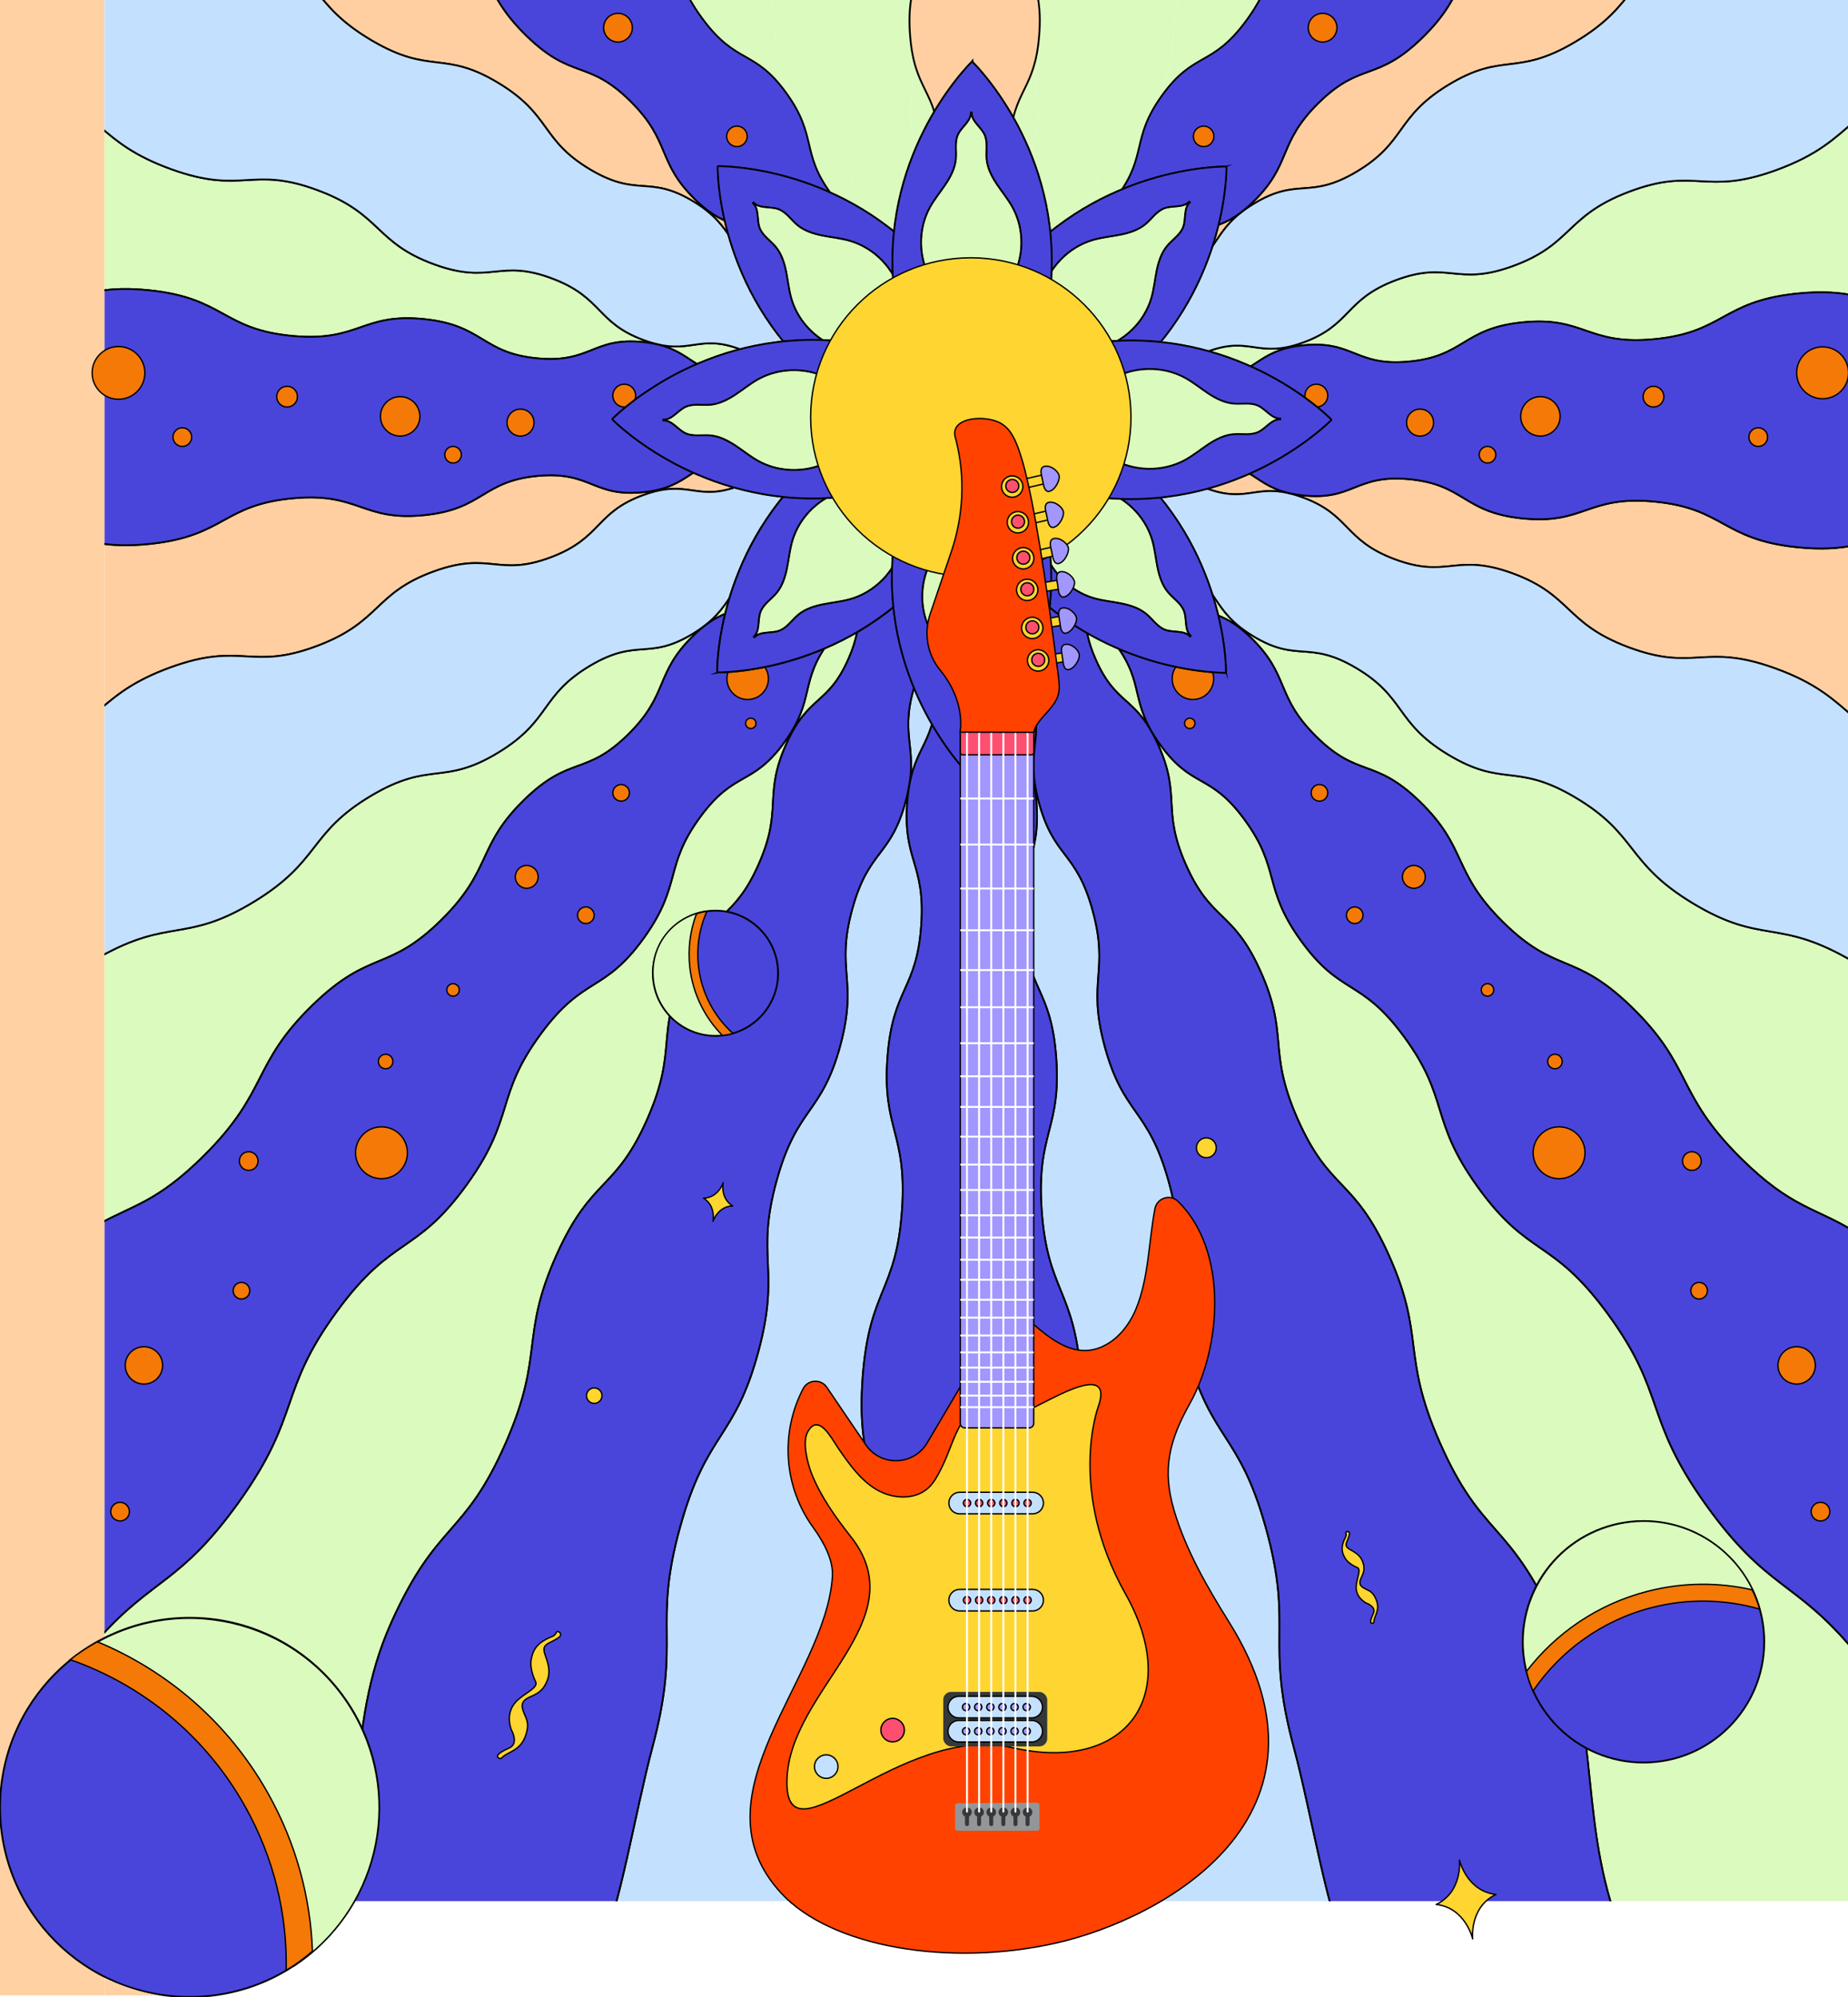 <?xml version="1.0" encoding="UTF-8"?> <svg xmlns="http://www.w3.org/2000/svg" xmlns:xlink="http://www.w3.org/1999/xlink" id="Layer_1" viewBox="0 0 1017.57 1099.77"><defs><style>.cls-1,.cls-2{fill:none;}.cls-2,.cls-3{stroke:#020202;stroke-width:.73px;}.cls-2,.cls-3,.cls-4{stroke-linecap:round;stroke-linejoin:round;}.cls-5{clip-path:url(#clippath);}.cls-6{fill:#f9e9be;}.cls-7{fill:#fff;}.cls-8{fill:#ffd1a3;}.cls-9{fill:#939598;}.cls-10,.cls-11,.cls-12{fill:#dbfabe;}.cls-13{fill:#35393a;}.cls-14{fill:#353839;}.cls-15{filter:url(#drop-shadow-1);}.cls-16{fill:#ffcfa1;}.cls-16,.cls-17,.cls-11,.cls-18,.cls-19,.cls-20,.cls-21,.cls-22,.cls-23,.cls-12,.cls-4,.cls-24{stroke:#000;}.cls-16,.cls-17,.cls-11,.cls-18,.cls-19,.cls-20,.cls-21,.cls-22,.cls-23,.cls-12,.cls-24{stroke-miterlimit:10;}.cls-17,.cls-23{fill:#c3e1ff;}.cls-18{fill:#4945db;}.cls-19{fill:#ff4200;}.cls-19,.cls-20,.cls-21,.cls-22,.cls-23,.cls-12,.cls-4,.cls-24{stroke-width:.75px;}.cls-20{fill:#ff4f70;}.cls-21,.cls-4{fill:#ffd531;}.cls-22{fill:#a197ff;}.cls-3{fill:#020202;}.cls-24{fill:#f47907;}</style><clipPath id="clippath"><rect class="cls-1" x="57.57" y="0" width="960" height="1047"></rect></clipPath><filter id="drop-shadow-1" filterUnits="userSpaceOnUse"><feOffset dx="10" dy="13"></feOffset><feGaussianBlur result="blur" stdDeviation="9"></feGaussianBlur><feFlood flood-color="#000" flood-opacity=".75"></feFlood><feComposite in2="blur" operator="in"></feComposite><feComposite in="SourceGraphic"></feComposite></filter></defs><rect class="cls-8" width="57.57" height="1098.89"></rect><g><g><g><g class="cls-5"><g><path class="cls-17" d="m696.87,840.83c-14.69-52.37-29.95-47.16-43.19-96.27-12.42-46.07,1.85-51.07-10.27-94.26-11.41-40.66-24.82-35.86-35.19-74.31-9.8-36.33,2.85-40.94-6.77-75.22-9.11-32.48-21.08-28.04-29.42-58.94-7.92-29.38,3.44-33.65-4.38-61.52-3.15-11.21-6.89-16.94-10.69-21.75-1.85,6.02-3.33,12.92-2.55,24.39,1.97,29.21,13.87,28.09,16.25,58.74,2.5,32.25-10.01,33.5-7.71,67.55,2.43,35.94,15.63,34.55,18.57,72.46,3.11,40.13-10.86,41.68-7.97,84.31,3.06,45.28,17.89,43.53,21.62,91.6,3.98,51.27-11.83,53.26-8.11,108.18,3.98,58.8,20.89,99.58,25.77,162.54,1.41,18.17,1.13,31.64.07,43.06,43.42,0,86.37,0,127.93,0-9.66-16.57-19.01-74.2-28.31-108.69-16.27-60.34.1-65.78-15.64-121.88Z"></path><path class="cls-17" d="m457.41,1028.53c4.89-62.99,21.8-103.76,25.78-162.59,3.71-54.91-12.09-56.9-8.12-108.17,3.73-48.08,18.56-46.33,21.62-91.63,2.88-42.64-11.09-44.19-7.98-84.32,2.94-37.92,16.14-36.53,18.57-72.48,2.3-34.06-10.21-35.3-7.71-67.55,2.38-30.66,14.28-29.54,16.25-58.76.78-11.6-.73-18.53-2.62-24.6-3.64,4.7-7.21,10.42-10.21,21.21-7.77,27.88,3.6,32.12-4.27,61.5-8.28,30.92-20.25,26.52-29.31,59.01-9.55,34.3,3.1,38.88-6.62,75.22-10.3,38.47-23.72,33.7-35.05,74.39-12.04,43.21,2.25,48.17-10.09,94.26-13.16,49.15-28.42,43.98-43.02,96.39-15.63,56.12.75,61.51-15.41,121.87-9.3,34.76-18.69,92.39-28.39,109.12h126.48c-1.05-11.38-1.32-24.8.08-42.87Z"></path><path class="cls-10" d="m501.12,19.58c-2.5-32.25,10.01-33.5,7.71-67.55-2.43-35.94-15.63-34.56-18.57-72.46-2.79-35.92,8.11-40.95,8.36-72.19h-71.21c.3,1.17.62,2.36.97,3.59,11.41,40.66,24.82,35.86,35.19,74.31,9.8,36.33-2.85,40.94,6.77,75.22,9.11,32.48,21.08,28.04,29.42,58.94,7.92,29.37-3.44,33.65,4.38,61.52,3.15,11.21,6.89,16.94,10.69,21.75,1.85-6.02,3.33-12.92,2.55-24.39-1.97-29.21-13.87-28.09-16.25-58.74Z"></path><path class="cls-11" d="m456.35,353.56c-16.37,22.28-7.28,31.27-24.23,54.89-17.85,24.86-27.45,15.45-46.54,41.43-20.14,27.41-9.96,37.28-30.94,66.5-22.2,30.93-33.02,20.55-56.92,53.07-25.37,34.53-13.82,45.49-40.42,82.54-28.37,39.52-40.76,27.94-71.54,69.82-32.95,44.85-19.61,57.14-54.45,105.67-32.02,44.6-47.27,41.66-76.6,74.6v169.31c33.8,0,75.07,0,121.66,0,27.7-64.16,12.27-118.1,39.16-177.91,25.19-56.05,40.08-46.43,63.07-99.04,21.46-49.11,7.51-57.96,28.01-103.58,19.23-42.79,32.37-34.59,50.07-75.09,16.66-38.13,4.26-45.77,20.31-81.48,15.17-33.74,26.92-26.6,40.97-58.75,13.31-30.46,2.15-37.16,15.05-65.86,12.26-27.28,22.89-20.97,34.32-47.1,4.59-10.52,5.43-17.65,5.67-24.17-4.97,2.73-10.21,6.4-16.64,15.15Z"></path><path class="cls-10" d="m434.13,51.24c-12.95-28.67-1.81-35.4-15.17-65.82-14.1-32.11-25.84-24.94-41.06-58.63-16.12-35.67-3.73-43.33-20.46-81.42-9.37-21.33-17.45-29.12-25.82-37.99h-73.71c.13.18.25.33.38.51,26.61,37.07,15.06,48.02,40.44,82.56,23.9,32.52,34.72,22.13,56.92,53.07,20.98,29.23,10.8,39.1,30.95,66.52,19.09,25.97,28.69,16.56,46.54,41.43,16.97,23.63,7.87,32.62,24.25,54.91,6.5,8.85,11.79,12.5,16.81,15.24-.29-6.32-1.24-13.29-5.68-23.39-11.46-26.1-22.08-19.75-34.39-46.99Z"></path><path class="cls-11" d="m422.01,308.96c-22.45,13.33-16.99,25.67-40.42,39.98-24.66,15.06-30.45,2.1-56.62,17.64-27.62,16.4-21.45,30.04-50.43,47.74-30.68,18.74-37.27,4.33-70.03,23.79-34.79,20.66-27.71,35.91-64.46,58.35-38.02,23.22-46.36,8.68-85.34,30.65v146.94c18.44-10.32,31.72-11.89,57.51-37.51,36.02-35.78,26.06-50.18,60.05-83.16,31.88-30.94,41.31-17.5,71.02-47.01,27.97-27.78,19.04-40.36,45.65-66.18,25.14-24.39,33.63-12.56,57.22-35.98,22.34-22.19,14.25-33.36,35.63-54.11,20.33-19.72,28.06-9.15,47.23-28.19,7.61-7.56,10.75-13.7,13.11-19.54-5.43.34-11.43,1.44-20.12,6.6Z"></path><path class="cls-11" d="m407.73,192.39c-23.98-9.03-27.63,4.19-52.9-4.96-26.6-9.62-22.81-23.55-50.76-34.07-29.5-11.11-33.44,3.61-64.7-7.7-33.09-11.97-28.99-27.57-63.99-40.75-37.16-13.99-41.43,2.61-81.07-11.73-20.57-7.44-30.07-15.46-39.61-23.69v90.76c7.37-1.16,16.07-1.56,27.77-.33,41.36,4.34,39.85,21.58,78.81,25.14,36.68,3.35,38.01-12.89,72.53-9.27,32.61,3.42,31.42,18.77,62.34,21.6,29.29,2.68,30.36-11.88,58.11-8.97,26.37,2.76,25.41,16.6,50.54,18.9,9.98.91,15.94-.85,21.16-3.04-4.05-4.23-8.96-8.38-18.24-11.87Z"></path><path class="cls-16" d="m430.15,138.15c-19.16-19.03-26.89-8.46-47.21-28.17-21.39-20.75-13.29-31.92-35.63-54.11-23.58-23.42-32.07-11.58-57.2-35.97-26.6-25.82-17.67-38.4-45.64-66.18-29.7-29.5-39.12-16.07-71-46.99-34-32.99-24.03-47.38-60.06-83.17-7.01-6.96-13.08-12.13-18.59-16.19h-40.1v126.29c38.96,21.82,47.28,7.28,85.32,30.4C176.83-13.58,169.78,1.69,204.62,22.27c32.8,19.37,39.37,4.95,70.08,23.62,29.02,17.63,22.88,31.29,50.53,47.63,26.2,15.47,31.96,2.5,56.65,17.5,23.47,14.26,18.03,26.62,40.51,39.89,9.05,5.34,15.18,6.31,20.79,6.59-2.35-5.78-5.51-11.87-13.03-19.34Z"></path><path class="cls-16" d="m404.88,252.16c-25.13,2.3-24.16,16.13-50.52,18.89-27.74,2.91-28.81-11.64-58.1-8.97-30.91,2.82-29.72,18.17-62.33,21.59-34.51,3.62-35.85-12.62-72.52-9.27-38.94,3.56-37.44,20.8-78.79,25.13-11.77,1.23-20.51.82-27.91-.35v91.79c9.38-8.12,18.89-16.04,39.13-23.42,39.63-14.44,43.93,2.15,81.08-11.94,34.98-13.27,30.85-28.86,63.92-40.91,31.25-11.39,35.21,3.32,64.7-7.87,27.93-10.59,24.12-24.51,50.7-34.2,25.27-9.21,28.94,3.99,52.91-5.1,9.65-3.66,14.57-8.01,18.71-12.43-5.18-2.15-11.11-3.87-20.98-2.97Z"></path><path class="cls-16" d="m1021.19,300.28c-8.25,1.69-17.94,2.53-31.88,1.07-41.36-4.34-39.85-21.58-78.81-25.14-36.68-3.35-38.01,12.89-72.53,9.27-32.61-3.42-31.42-18.77-62.34-21.59-29.29-2.68-30.36,11.88-58.11,8.97-26.37-2.76-25.41-16.6-50.55-18.89-9.98-.91-15.93.85-21.16,3.04,4.05,4.23,8.96,8.38,18.24,11.87,23.98,9.03,27.63-4.18,52.9,4.96,26.6,9.62,22.81,23.55,50.76,34.07,29.5,11.11,33.44-3.61,64.7,7.7,33.09,11.97,28.99,27.57,63.99,40.75,37.16,13.99,41.43-2.61,81.07,11.73,23.5,8.5,32.56,17.76,43.72,27.22v-95.03Z"></path><path class="cls-11" d="m1021.19,529.97c-.12-.07-.22-.14-.34-.2-42.24-24.95-49.86-8.73-89.09-32.57-36.8-22.36-29.75-37.63-64.59-58.21-32.8-19.37-39.37-4.95-70.08-23.62-29.02-17.63-22.88-31.29-50.53-47.63-26.2-15.47-31.96-2.5-56.65-17.5-23.47-14.26-18.03-26.62-40.51-39.89-9.05-5.34-15.18-6.31-20.79-6.59,2.35,5.78,5.51,11.87,13.03,19.34,19.16,19.03,26.89,8.46,47.21,28.17,21.39,20.75,13.29,31.92,35.63,54.11,23.58,23.42,32.07,11.58,57.2,35.97,26.61,25.81,17.67,38.4,45.64,66.18,29.7,29.5,39.12,16.07,71,46.99,33.99,32.98,24.03,47.38,60.06,83.17,28.19,28,41.44,27.27,62.81,40.64v-148.36Z"></path><path class="cls-11" d="m1021.19,66.72c-10.95,9.36-20.06,18.52-43.25,26.97-39.62,14.44-43.93-2.15-81.08,11.94-34.98,13.27-30.85,28.86-63.92,40.91-31.24,11.39-35.21-3.32-64.7,7.87-27.93,10.6-24.12,24.51-50.7,34.2-25.27,9.21-28.94-4-52.91,5.1-9.65,3.66-14.57,8.02-18.71,12.43,5.18,2.15,11.11,3.87,20.98,2.97,25.13-2.29,24.16-16.13,50.52-18.89,27.74-2.91,28.81,11.64,58.1,8.97,30.91-2.82,29.72-18.17,62.33-21.59,34.51-3.62,35.85,12.62,72.52,9.27,38.94-3.56,37.44-20.8,78.79-25.13,14.02-1.47,23.75-.61,32.02,1.1v-96.09Z"></path><path class="cls-10" d="m574.71-192.63c.28,31.13,11.14,36.19,8.35,72.06-2.94,37.92-16.14,36.53-18.57,72.48-2.3,34.06,10.22,35.3,7.71,67.55-2.38,30.66-14.28,29.54-16.25,58.76-.78,11.6.73,18.53,2.62,24.6,3.63-4.7,7.2-10.42,10.21-21.21,7.77-27.88-3.6-32.12,4.27-61.5,8.28-30.92,20.25-26.52,29.31-59.01,9.55-34.3-3.1-38.88,6.62-75.21,10.3-38.47,23.72-33.7,35.05-74.39.4-1.42.76-2.79,1.1-4.13h-70.42Z"></path><path class="cls-11" d="m1021.19,909.4c-32.78-39.37-47.88-33.39-81.7-80.5-34.85-48.55-21.5-60.85-54.47-105.71-30.77-41.88-43.16-30.3-71.53-69.81-26.61-37.07-15.06-48.02-40.44-82.56-23.9-32.52-34.72-22.13-56.92-53.07-20.98-29.23-10.8-39.1-30.95-66.52-19.09-25.97-28.69-16.56-46.54-41.43-16.97-23.64-7.87-32.62-24.25-54.91-6.5-8.85-11.79-12.5-16.81-15.24.29,6.31,1.24,13.29,5.68,23.39,11.46,26.1,22.08,19.75,34.39,46.99,12.95,28.67,1.81,35.4,15.17,65.82,14.1,32.11,25.84,24.94,41.06,58.63,16.12,35.67,3.73,43.33,20.46,81.42,17.77,40.45,30.89,32.22,50.19,74.94,20.59,45.57,6.65,54.46,28.21,103.52,23.08,52.53,37.94,42.88,63.23,98.84,27.05,59.87,11.54,113.78,39.56,178.19h125.65v-162Z"></path><path class="cls-16" d="m1021.19-192.63h-41.42c-5.94,4.23-12.51,9.71-20.2,17.36-36.02,35.78-26.06,50.18-60.05,83.16-31.88,30.94-41.31,17.5-71.02,47.01-27.97,27.78-19.04,40.36-45.64,66.18-25.14,24.39-33.63,12.56-57.22,35.98-22.34,22.19-14.25,33.36-35.63,54.11-20.33,19.73-28.06,9.15-47.23,28.19-7.61,7.56-10.75,13.7-13.11,19.54,5.43-.34,11.43-1.44,20.12-6.6,22.45-13.33,16.99-25.67,40.42-39.98,24.66-15.06,30.45-2.1,56.62-17.64,27.62-16.4,21.45-30.04,50.43-47.74,30.68-18.74,37.27-4.33,70.03-23.79,34.79-20.66,27.71-35.91,64.46-58.35,39.2-23.94,46.84-7.74,89.04-32.79.14-.08.27-.16.41-.25v-124.39Z"></path><path class="cls-10" d="m740.92-192.63c-8.38,8.91-16.45,16.72-25.8,38.12-16.66,38.13-4.26,45.77-20.31,81.48-15.17,33.74-26.92,26.6-40.97,58.75-13.31,30.46-2.15,37.16-15.05,65.86-12.26,27.28-22.89,20.97-34.31,47.1-4.6,10.52-5.43,17.65-5.67,24.16,4.97-2.74,10.21-6.4,16.64-15.15,16.37-22.28,7.28-31.27,24.23-54.89,17.85-24.86,27.45-15.45,46.54-41.43,20.14-27.41,9.96-37.29,30.94-66.51,22.21-30.93,33.03-20.54,56.92-53.06,25.37-34.53,13.82-45.49,40.42-82.54.47-.66.93-1.27,1.39-1.9h-74.97Z"></path><path class="cls-18" d="m792.74,794.36c-21.55-49.06-7.62-57.95-28.21-103.52-19.31-42.73-32.42-34.5-50.19-74.94-16.73-38.09-4.34-45.75-20.46-81.42-15.22-33.69-26.96-26.52-41.06-58.63-13.36-30.42-2.22-37.15-15.17-65.82-12.31-27.24-22.92-20.9-34.39-46.99-4.44-10.1-5.39-17.08-5.68-23.39-7.03-3.84-13.53-5.9-22.08-17.81-14.01-19.51-4.65-30.09-19.79-46.76-2.94-3.24-5.56-5.52-7.96-7.25-.47,3.14-.65,6.77-.35,11.21,1.64,24.21,12.46,23.29,14.43,48.58,1.21,15.58-2.21,22.37-4.85,30.96,3.8,4.81,7.54,10.53,10.69,21.75,7.82,27.87-3.54,32.14,4.38,61.52,8.33,30.9,20.3,26.47,29.42,58.94,9.62,34.28-3.03,38.89,6.77,75.22,10.37,38.45,23.78,33.65,35.19,74.31,12.12,43.19-2.16,48.19,10.27,94.26,13.25,49.11,28.5,43.9,43.19,96.27,15.74,56.1-.64,61.53,15.64,121.88,9.3,34.49,18.65,92.12,28.31,108.69h154.72c-28.02-64.41-12.51-118.32-39.56-178.19-25.29-55.97-40.15-46.31-63.23-98.84Z"></path><path class="cls-10" d="m509.97,133.66c-1.21-15.58,2.21-22.36,4.85-30.96-3.79-4.81-7.54-10.53-10.69-21.75-7.82-27.87,3.54-32.14-4.38-61.52-8.33-30.9-20.3-26.47-29.42-58.94-9.62-34.28,3.03-38.89-6.77-75.22-10.37-38.45-23.78-33.65-35.19-74.31-.34-1.23-.66-2.42-.97-3.59h-95.79c8.37,8.87,16.45,16.66,25.82,37.99,16.73,38.09,4.34,45.75,20.46,81.42,15.22,33.69,26.96,26.52,41.06,58.63,13.36,30.42,2.22,37.15,15.17,65.82,12.31,27.24,22.92,20.9,34.39,46.99,4.44,10.1,5.39,17.08,5.68,23.39,7.03,3.84,13.53,5.89,22.09,17.81,14.01,19.51,4.65,30.09,19.79,46.76,2.94,3.24,5.56,5.51,7.96,7.25.47-3.14.65-6.77.35-11.21-1.64-24.21-12.46-23.29-14.43-48.58Z"></path><path class="cls-17" d="m1021.19-68.23c-.14.08-.27.17-.41.25-42.2,25.06-49.84,8.85-89.04,32.79-36.75,22.44-29.67,37.7-64.46,58.35-32.76,19.45-39.35,5.05-70.03,23.79-28.98,17.7-22.81,31.34-50.43,47.74-26.17,15.54-31.96,2.58-56.62,17.64-23.43,14.31-17.97,26.65-40.42,39.98-8.69,5.16-14.69,6.26-20.12,6.6-3.3,8.17-5.07,15.74-15.32,25.68-16.78,16.28-25.88,5.41-40.22,23.01-2.79,3.42-4.74,6.46-6.24,9.26,2.7.54,5.82.76,9.64.41,20.83-1.9,20.03-14.49,41.78-16.77,13.4-1.4,19.24,2.57,26.63,5.64,4.13-4.41,9.06-8.77,18.71-12.43,23.97-9.09,27.65,4.11,52.91-5.1,26.58-9.69,22.77-23.6,50.7-34.2,29.49-11.18,33.45,3.52,64.7-7.87,33.07-12.05,28.94-27.65,63.92-40.91,37.15-14.09,41.45,2.51,81.08-11.94,23.18-8.45,32.3-17.61,43.25-26.97V-68.23Z"></path><path class="cls-17" d="m494.26,244c-20.83,1.9-20.03,14.49-41.78,16.77-13.4,1.41-19.24-2.57-26.63-5.64-4.13,4.41-9.06,8.77-18.71,12.43-23.97,9.09-27.65-4.11-52.91,5.1-26.58,9.69-22.77,23.6-50.7,34.2-29.49,11.18-33.45-3.52-64.7,7.87-33.07,12.05-28.94,27.65-63.92,40.91-37.15,14.09-41.45-2.51-81.08,11.94-20.24,7.38-29.76,15.3-39.13,23.42v136.11c38.98-21.97,47.32-7.43,85.34-30.65,36.75-22.45,29.67-37.7,64.46-58.35,32.76-19.45,39.35-5.05,70.03-23.79,28.98-17.7,22.82-31.34,50.43-47.74,26.17-15.54,31.96-2.58,56.62-17.64,23.43-14.31,17.97-26.65,40.42-39.98,8.69-5.16,14.69-6.26,20.12-6.6,3.3-8.17,5.07-15.73,15.32-25.68,16.78-16.28,25.88-5.41,40.22-23.01,2.79-3.42,4.74-6.46,6.24-9.26-2.7-.54-5.82-.76-9.64-.41Z"></path><path class="cls-17" d="m1021.19,395.3c-11.15-9.46-20.22-18.72-43.72-27.22-39.64-14.34-43.91,2.26-81.07-11.73-35-13.18-30.9-28.78-63.99-40.75-31.26-11.31-35.2,3.41-64.7-7.7-27.95-10.53-24.16-24.45-50.76-34.07-25.27-9.14-28.92,4.07-52.9-4.96-9.28-3.49-14.19-7.64-18.24-11.87-7.31,3.06-13.16,6.96-26.45,5.56-21.77-2.28-21.59-17.45-42.43-16.79-4.05.13-7.28.67-10.04,1.42,1.58,2.6,3.65,5.32,6.57,8.21,15.88,15.78,22.98,6.22,39.75,22.49,10.33,10.02,12.04,17.63,15.4,25.88,5.61.28,11.74,1.25,20.79,6.59,22.48,13.28,17.05,25.64,40.51,39.89,24.69,15,30.45,2.02,56.65,17.5,27.65,16.33,21.51,29.99,50.53,47.63,30.71,18.66,37.28,4.24,70.08,23.62,34.84,20.58,27.79,35.85,64.59,58.21,39.24,23.84,46.85,7.62,89.09,32.57.12.07.22.14.34.2v-134.67Z"></path><path class="cls-17" d="m498.33,205.86c-15.88-15.78-22.98-6.22-39.75-22.49-10.33-10.02-12.04-17.63-15.4-25.88-5.61-.28-11.74-1.25-20.79-6.59-22.48-13.28-17.05-25.64-40.51-39.89-24.69-15-30.45-2.02-56.65-17.5-27.65-16.33-21.51-29.99-50.53-47.63-30.71-18.66-37.28-4.24-70.08-23.62-34.84-20.58-27.79-35.85-64.59-58.21-38.04-23.11-46.36-8.57-85.32-30.4V69.49c9.53,8.23,19.04,16.25,39.61,23.69,39.64,14.34,43.91-2.26,81.07,11.73,35,13.18,30.9,28.78,63.99,40.75,31.26,11.31,35.19-3.41,64.7,7.7,27.95,10.53,24.16,24.45,50.76,34.07,25.27,9.14,28.92-4.07,52.9,4.96,9.28,3.49,14.19,7.65,18.24,11.87,7.31-3.06,13.16-6.96,26.45-5.56,21.77,2.28,21.59,17.45,42.43,16.79,4.05-.13,7.28-.67,10.04-1.42-1.58-2.6-3.65-5.32-6.57-8.22Z"></path><path class="cls-10" d="m645.13-192.63c-.34,1.34-.7,2.71-1.1,4.13-11.33,40.69-24.76,35.92-35.05,74.39-9.73,36.34,2.93,40.92-6.62,75.21-9.05,32.5-21.03,28.09-29.31,59.01-7.87,29.38,3.5,33.62-4.27,61.5-3.01,10.79-6.58,16.5-10.21,21.21,2.63,8.49,5.98,15.29,4.79,30.75-1.96,25.31-15.01,25.1-14.45,49.33.11,4.71.58,8.47,1.22,11.68,2.24-1.83,4.58-4.25,7.07-7.63,13.57-18.47,5.35-26.71,19.34-46.21,8.62-12.01,15.16-14,22.26-17.9.24-6.52,1.07-13.65,5.67-24.16,11.42-26.14,22.05-19.82,34.31-47.1,12.9-28.7,1.74-35.41,15.05-65.86,14.05-32.15,25.8-25.01,40.97-58.75,16.05-35.71,3.65-43.34,20.31-81.48,9.35-21.4,17.43-29.2,25.8-38.12h-95.79Z"></path><path class="cls-18" d="m374.64,840.4c14.6-52.41,29.86-47.24,43.02-96.39,12.34-46.08-1.95-51.05,10.09-94.26,11.34-40.69,24.76-35.92,35.05-74.39,9.73-36.34-2.93-40.92,6.62-75.22,9.05-32.5,21.03-28.09,29.31-59.01,7.87-29.38-3.5-33.62,4.27-61.5,3.01-10.79,6.58-16.5,10.21-21.21-2.63-8.49-5.98-15.29-4.79-30.75,1.96-25.31,15.01-25.1,14.45-49.33-.11-4.71-.58-8.47-1.22-11.68-2.24,1.83-4.58,4.25-7.07,7.63-13.57,18.47-5.35,26.71-19.34,46.21-8.62,12.01-15.16,14-22.26,17.9-.24,6.52-1.07,13.65-5.67,24.17-11.42,26.14-22.05,19.82-34.32,47.1-12.9,28.7-1.74,35.41-15.05,65.86-14.05,32.15-25.8,25.01-40.97,58.75-16.05,35.71-3.65,43.34-20.31,81.47-17.7,40.5-30.83,32.3-50.07,75.09-20.51,45.62-6.55,54.47-28.01,103.58-22.99,52.61-37.87,42.99-63.07,99.04-26.89,59.81-11.45,113.75-39.16,177.91,46.95,0,99.24,0,154.48,0,9.7-16.73,19.09-74.37,28.39-109.12,16.16-60.36-.23-65.76,15.41-121.87Z"></path><path class="cls-18" d="m1021.19,678.34c-21.37-13.37-34.62-12.64-62.81-40.64-36.03-35.78-26.06-50.18-60.06-83.17-31.87-30.92-41.29-17.5-71-46.99-27.97-27.78-19.04-40.36-45.64-66.18-25.13-24.39-33.63-12.55-57.2-35.97-22.34-22.19-14.25-33.36-35.63-54.11-20.32-19.72-28.05-9.14-47.21-28.17-7.52-7.47-10.68-13.56-13.03-19.34-7.66-.38-14.33.54-26.04-6.58-19.37-11.77-14.23-25.71-33.71-34.35-3.79-1.68-6.95-2.61-9.75-3.15.6,3.11,1.63,6.54,3.37,10.51,9.5,21.63,19.19,15.94,29.35,38.42,6.32,13.98,5.32,21.79,5.75,31.02,5.02,2.74,10.31,6.4,16.81,15.24,16.38,22.29,7.28,31.28,24.25,54.91,17.85,24.86,27.46,15.45,46.54,41.43,20.15,27.42,9.97,37.29,30.95,66.52,22.21,30.93,33.03,20.55,56.92,53.07,25.38,34.54,13.83,45.5,40.44,82.56,28.37,39.52,40.75,27.93,71.53,69.81,32.97,44.86,19.62,57.16,54.47,105.71,33.82,47.11,48.92,41.13,81.7,80.5v-231.06Z"></path><path class="cls-18" d="m479.95,152.64c-6.32-13.98-5.32-21.79-5.75-31.02-5.02-2.75-10.31-6.4-16.81-15.24-16.38-22.29-7.28-31.28-24.25-54.91-17.85-24.86-27.46-15.45-46.54-41.43-20.15-27.42-9.97-37.29-30.95-66.52-22.2-30.93-33.03-20.55-56.92-53.07-25.38-34.54-13.83-45.5-40.44-82.56-.13-.18-.25-.34-.38-.51H94.81c5.51,4.07,11.59,9.23,18.59,16.19,36.03,35.78,26.06,50.18,60.06,83.17,31.87,30.92,41.29,17.5,71,46.99,27.97,27.78,19.04,40.36,45.64,66.18,25.13,24.38,33.63,12.55,57.2,35.97,22.34,22.19,14.25,33.36,35.63,54.11,20.32,19.72,28.05,9.14,47.21,28.17,7.52,7.47,10.68,13.56,13.03,19.34,7.66.38,14.33-.54,26.04,6.58,19.37,11.77,14.23,25.71,33.71,34.35,3.79,1.68,6.95,2.61,9.75,3.15-.6-3.11-1.63-6.54-3.37-10.51-9.5-21.63-19.19-15.94-29.35-38.43Z"></path><path class="cls-18" d="m815.88-192.63c-.46.63-.92,1.24-1.39,1.9-26.6,37.05-15.05,48.01-40.42,82.54-23.89,32.52-34.71,22.13-56.92,53.06-20.97,29.22-10.8,39.09-30.94,66.51-19.08,25.97-28.69,16.56-46.54,41.43-16.96,23.62-7.86,32.61-24.23,54.89-6.43,8.75-11.67,12.41-16.64,15.15-.33,8.91.46,16.66-5.66,30.27-10.12,22.52-22.11,16.54-29.55,39.19-1.45,4.4-2.25,8.08-2.71,11.33,2.67-.7,5.63-1.89,9.04-3.92,18.61-11.05,13.71-22.32,33.05-34.12,12.03-7.35,18.74-6.19,26.68-6.69,2.36-5.84,5.5-11.99,13.11-19.54,19.17-19.04,26.9-8.47,47.23-28.19,21.39-20.75,13.29-31.92,35.63-54.11,23.58-23.42,32.08-11.59,57.22-35.98,26.61-25.82,17.67-38.4,45.64-66.18,29.71-29.51,39.14-16.08,71.02-47.01,33.99-32.98,24.02-47.38,60.05-83.16,7.7-7.64,14.27-13.12,20.2-17.36h-163.88Z"></path><path class="cls-18" d="m501.86,261.54c-18.61,11.05-13.71,22.32-33.05,34.13-12.03,7.34-18.74,6.19-26.68,6.69-2.36,5.84-5.5,11.99-13.11,19.54-19.17,19.04-26.9,8.47-47.23,28.19-21.39,20.75-13.29,31.92-35.63,54.11-23.58,23.42-32.08,11.59-57.22,35.98-26.61,25.82-17.67,38.4-45.65,66.18-29.71,29.51-39.13,16.08-71.02,47.01-33.99,32.98-24.03,47.38-60.05,83.16-25.79,25.62-39.08,27.19-57.51,37.51v228.05c29.34-32.94,44.59-29.99,76.6-74.6,34.84-48.54,21.49-60.83,54.45-105.67,30.78-41.89,43.16-30.3,71.54-69.82,26.6-37.05,15.05-48.01,40.42-82.54,23.9-32.52,34.72-22.13,56.92-53.07,20.98-29.22,10.8-39.09,30.94-66.5,19.08-25.97,28.69-16.56,46.54-41.43,16.96-23.62,7.86-32.61,24.23-54.89,6.43-8.74,11.67-12.41,16.64-15.15.33-8.91-.46-16.66,5.66-30.27,10.13-22.52,22.11-16.54,29.55-39.19,1.45-4.4,2.25-8.08,2.71-11.33-2.67.7-5.63,1.89-9.04,3.92Z"></path><path class="cls-18" d="m1021.19,162.81c-8.28-1.71-18-2.57-32.02-1.1-41.35,4.34-39.84,21.58-78.79,25.13-36.68,3.35-38.01-12.89-72.52-9.27-32.6,3.42-31.41,18.77-62.33,21.59-29.29,2.68-30.36-11.87-58.1-8.97-26.36,2.76-25.39,16.6-50.52,18.89-9.86.9-15.8-.81-20.98-2.97-5.65,6.03-9.81,12.16-22.41,16.75-20.86,7.6-25.69-6.48-44.73,3.42-3.7,1.93-6.51,3.87-8.81,5.79,2.32,1.7,5.13,3.28,8.77,4.66,19.87,7.48,23.27-4.51,44.13,3.04,12.97,4.69,17.02,11.03,22.93,17.21,5.22-2.19,11.18-3.95,21.16-3.04,25.14,2.3,24.17,16.13,50.55,18.89,27.74,2.91,28.81-11.64,58.11-8.97,30.92,2.82,29.73,18.18,62.34,21.59,34.52,3.62,35.85-12.62,72.53-9.27,38.96,3.56,37.45,20.8,78.81,25.14,13.94,1.46,23.64.62,31.88-1.07v-137.46Z"></path><path class="cls-18" d="m493.03,224.51c-19.88-7.48-23.27,4.51-44.13-3.04-12.97-4.69-17.02-11.03-22.93-17.21-5.22,2.19-11.18,3.95-21.16,3.04-25.14-2.3-24.17-16.13-50.54-18.9-27.74-2.91-28.81,11.64-58.11,8.97-30.92-2.83-29.73-18.18-62.34-21.6-34.52-3.62-35.85,12.62-72.53,9.27-38.96-3.56-37.45-20.8-78.81-25.14-11.7-1.23-20.4-.83-27.77.33v138.94c7.4,1.17,16.14,1.59,27.91.35,41.35-4.33,39.84-21.58,78.79-25.13,36.67-3.35,38.01,12.89,72.52,9.27,32.6-3.42,31.41-18.77,62.33-21.59,29.29-2.68,30.36,11.88,58.1,8.97,26.36-2.76,25.39-16.6,50.52-18.89,9.86-.9,15.8.81,20.98,2.97,5.65-6.03,9.81-12.16,22.41-16.75,20.86-7.6,25.7,6.48,44.73-3.42,3.7-1.93,6.51-3.87,8.81-5.79-2.32-1.7-5.13-3.29-8.77-4.66Z"></path><path class="cls-16" d="m498.62-192.63c-.25,31.24-11.14,36.27-8.36,72.19,2.94,37.9,16.14,36.52,18.57,72.46,2.3,34.06-10.21,35.3-7.71,67.55,2.38,30.65,14.27,29.52,16.25,58.74.78,11.47-.7,18.37-2.55,24.39,5.19,6.57,10.46,11.4,14.41,26.06,6.54,24.25-5.58,29.87,2.94,52,1.66,4.3,3.33,7.56,4.98,10.24,1.46-2.69,2.83-5.97,4.01-10.2,6.44-23.11-3.88-27.05,2.62-51.3,4.04-15.08,9.49-19.78,14.8-26.66-1.88-6.07-3.4-13-2.62-24.6,1.98-29.23,13.87-28.1,16.25-58.76,2.5-32.26-10.02-33.5-7.71-67.55,2.43-35.95,15.63-34.57,18.57-72.48,2.78-35.87-8.08-40.94-8.35-72.06h-76.1Z"></path><path class="cls-18" d="m612.83,1028.33c-4.88-62.96-21.8-103.74-25.77-162.54-3.71-54.92,12.09-56.91,8.11-108.18-3.73-48.07-18.56-46.32-21.62-91.6-2.88-42.64,11.09-44.19,7.97-84.31-2.94-37.9-16.14-36.52-18.57-72.46-2.3-34.06,10.21-35.3,7.71-67.55-2.38-30.65-14.27-29.52-16.25-58.74-.78-11.47.7-18.37,2.55-24.39-5.18-6.57-10.46-11.4-14.41-26.06-6.54-24.25,5.58-29.87-2.94-52-1.66-4.3-3.33-7.56-4.98-10.24-1.46,2.69-2.83,5.96-4.01,10.2-6.44,23.11,3.88,27.05-2.62,51.3-4.04,15.08-9.49,19.79-14.8,26.66,1.88,6.07,3.4,13,2.62,24.6-1.98,29.23-13.87,28.1-16.25,58.76-2.5,32.25,10.02,33.5,7.71,67.55-2.43,35.95-15.63,34.57-18.57,72.48-3.11,40.13,10.86,41.68,7.98,84.32-3.06,45.29-17.89,43.54-21.62,91.63-3.98,51.26,11.83,53.25,8.12,108.17-3.98,58.82-20.89,99.6-25.78,162.59-1.4,18.07-1.13,31.49-.08,42.87,51.44,0,103.82,0,155.56,0,1.06-11.43,1.34-24.9-.07-43.06Z"></path><path class="cls-18" d="m619.48,262.94c13.29,1.39,19.14-2.5,26.45-5.56-5.91-6.18-9.96-12.51-22.93-17.21-20.86-7.55-24.25,4.44-44.13-3.04-3.64-1.37-6.46-2.96-8.77-4.66,2.3-1.92,5.11-3.86,8.81-5.79,19.04-9.9,23.87,4.18,44.73-3.42,12.61-4.6,16.76-10.73,22.41-16.75-7.39-3.07-13.23-7.04-26.63-5.64-21.75,2.28-20.96,14.87-41.78,16.77-3.82.35-6.94.13-9.64-.41,1.49-2.8,3.45-5.84,6.24-9.26,14.34-17.6,23.44-6.73,40.22-23.01,10.25-9.94,12.01-17.5,15.32-25.68-7.94.5-14.65-.66-26.68,6.69-19.34,11.81-14.45,23.08-33.05,34.12-3.41,2.03-6.37,3.22-9.04,3.92.46-3.25,1.26-6.93,2.71-11.33,7.44-22.65,19.42-16.67,29.55-39.19,6.12-13.61,5.33-21.37,5.66-30.27-7.09,3.9-13.64,5.9-22.26,17.9-14,19.5-5.78,27.74-19.34,46.21-2.49,3.39-4.83,5.8-7.07,7.63-.64-3.21-1.11-6.96-1.22-11.68-.56-24.23,12.48-24.02,14.45-49.33,1.2-15.45-2.15-22.25-4.79-30.75-5.31,6.88-10.76,11.58-14.8,26.66-6.49,24.25,3.82,28.19-2.62,51.3-1.18,4.24-2.54,7.51-4.01,10.2-1.65-2.67-3.32-5.94-4.98-10.24-8.52-22.13,3.6-27.75-2.94-52-3.95-14.66-9.22-19.49-14.41-26.06-2.64,8.59-6.06,15.38-4.85,30.96,1.96,25.29,12.79,24.36,14.43,48.58.3,4.44.11,8.07-.35,11.21-2.4-1.74-5.02-4.01-7.96-7.25-15.14-16.67-5.78-27.25-19.79-46.76-8.55-11.91-15.06-13.97-22.09-17.81.43,9.23-.57,17.04,5.75,31.02,10.16,22.48,19.85,16.8,29.35,38.43,1.74,3.96,2.77,7.4,3.37,10.51-2.8-.53-5.96-1.46-9.75-3.15-19.48-8.65-14.33-22.58-33.71-34.35-11.71-7.11-18.38-6.2-26.04-6.58,3.36,8.25,5.07,15.85,15.4,25.88,16.77,16.27,23.86,6.71,39.74,22.49,2.91,2.89,4.99,5.61,6.57,8.21-2.76.75-5.99,1.29-10.04,1.42-20.85.66-20.66-14.51-42.43-16.79-13.29-1.39-19.14,2.5-26.45,5.56,5.91,6.18,9.96,12.51,22.93,17.21,20.86,7.55,24.25-4.44,44.13,3.04,3.64,1.37,6.46,2.96,8.77,4.66-2.3,1.92-5.11,3.86-8.81,5.79-19.03,9.9-23.87-4.18-44.73,3.42-12.61,4.6-16.76,10.73-22.41,16.75,7.39,3.07,13.23,7.04,26.63,5.64,21.75-2.28,20.96-14.87,41.78-16.77,3.82-.35,6.94-.13,9.64.41-1.5,2.8-3.45,5.84-6.24,9.26-14.34,17.6-23.44,6.73-40.22,23.01-10.25,9.94-12.01,17.5-15.32,25.68,7.94-.49,14.65.66,26.68-6.69,19.34-11.81,14.45-23.08,33.05-34.13,3.41-2.03,6.37-3.22,9.04-3.92-.46,3.25-1.26,6.93-2.71,11.33-7.44,22.65-19.42,16.66-29.55,39.19-6.12,13.61-5.33,21.37-5.66,30.27,7.09-3.9,13.64-5.89,22.26-17.9,14-19.5,5.77-27.74,19.34-46.21,2.49-3.39,4.83-5.8,7.07-7.63.64,3.21,1.11,6.96,1.22,11.68.56,24.24-12.48,24.02-14.45,49.33-1.2,15.45,2.15,22.25,4.79,30.75,5.31-6.88,10.76-11.58,14.8-26.66,6.49-24.25-3.82-28.19,2.62-51.3,1.18-4.24,2.54-7.51,4.01-10.2,1.65,2.67,3.32,5.94,4.98,10.24,8.52,22.13-3.6,27.75,2.94,52,3.95,14.66,9.23,19.49,14.41,26.06,2.64-8.59,6.06-15.38,4.85-30.96-1.96-25.29-12.79-24.36-14.43-48.58-.3-4.44-.11-8.07.35-11.21,2.41,1.74,5.02,4.01,7.96,7.25,15.14,16.67,5.78,27.25,19.79,46.76,8.55,11.91,15.06,13.96,22.08,17.81-.43-9.23.57-17.04-5.75-31.02-10.16-22.48-19.85-16.79-29.35-38.42-1.74-3.97-2.77-7.4-3.37-10.51,2.8.53,5.96,1.47,9.75,3.15,19.48,8.65,14.33,22.58,33.71,34.35,11.71,7.11,18.38,6.2,26.04,6.58-3.36-8.25-5.07-15.85-15.4-25.88-16.77-16.27-23.86-6.71-39.75-22.49-2.91-2.89-4.99-5.61-6.57-8.21,2.76-.75,5.99-1.29,10.04-1.42,20.85-.66,20.66,14.51,42.43,16.79Z"></path><g><circle class="cls-24" cx="662.76" cy="75.1" r="5.65"></circle><path class="cls-24" d="m736.16,15.25c0,4.37-3.54,7.9-7.9,7.9s-7.9-3.54-7.9-7.9,3.54-7.9,7.9-7.9,7.9,3.54,7.9,7.9Z"></path><path class="cls-24" d="m612.29,226.44c0,2.52-2.05,4.57-4.57,4.57s-4.57-2.05-4.57-4.57,2.05-4.57,4.57-4.57,4.57,2.05,4.57,4.57Z"></path><path class="cls-24" d="m731.1,217.87c0,3.47-2.81,6.28-6.28,6.28s-6.28-2.81-6.28-6.28,2.81-6.28,6.28-6.28,6.28,2.81,6.28,6.28Z"></path><path class="cls-24" d="m713.97,239.58c0,2.84-2.3,5.14-5.14,5.14s-5.14-2.3-5.14-5.14,2.3-5.14,5.14-5.14,5.14,2.3,5.14,5.14Z"></path><circle class="cls-24" cx="666.56" cy="232.73" r="4"></circle><circle class="cls-24" cx="848.2" cy="229.3" r="10.85"></circle><path class="cls-24" d="m823.64,250.43c0,2.52-2.05,4.57-4.57,4.57s-4.57-2.05-4.57-4.57,2.05-4.57,4.57-4.57,4.57,2.05,4.57,4.57Z"></path><path class="cls-24" d="m789.37,232.73c0,4.1-3.32,7.43-7.43,7.43s-7.43-3.32-7.43-7.43,3.32-7.43,7.43-7.43,7.43,3.32,7.43,7.43Z"></path><path class="cls-24" d="m1017.85,205.31c0,7.89-6.39,14.28-14.28,14.28s-14.28-6.39-14.28-14.28,6.39-14.28,14.28-14.28,14.28,6.39,14.28,14.28Z"></path><path class="cls-24" d="m973.29,240.72c0,2.84-2.3,5.14-5.14,5.14s-5.14-2.3-5.14-5.14,2.3-5.14,5.14-5.14,5.14,2.3,5.14,5.14Z"></path><circle class="cls-24" cx="910.46" cy="218.44" r="5.71"></circle><path class="cls-24" d="m589.44,288.13c0,4.42-3.58,8-8,8s-8-3.58-8-8,3.58-8,8-8,8,3.58,8,8Z"></path><path class="cls-24" d="m600.87,313.26c0,1.89,1.53,3.43,3.43,3.43s3.43-1.53,3.43-3.43-1.53-3.43-3.43-3.43-3.43,1.53-3.43,3.43Z"></path><circle class="cls-24" cx="656.85" cy="373.81" r="11.42"></circle><path class="cls-24" d="m657.99,398.37c0,1.58-1.28,2.86-2.86,2.86s-2.86-1.28-2.86-2.86,1.28-2.86,2.86-2.86,2.86,1.28,2.86,2.86Z"></path><path class="cls-24" d="m731.1,436.64c0,2.52-2.05,4.57-4.57,4.57s-4.57-2.05-4.57-4.57,2.05-4.57,4.57-4.57,4.57,2.05,4.57,4.57Z"></path><path class="cls-24" d="m772.23,482.91c0,3.47,2.81,6.28,6.28,6.28s6.28-2.81,6.28-6.28-2.81-6.28-6.28-6.28-6.28,2.81-6.28,6.28Z"></path><path class="cls-24" d="m750.52,504.05c0,2.52-2.05,4.57-4.57,4.57s-4.57-2.05-4.57-4.57,2.05-4.57,4.57-4.57,4.57,2.05,4.57,4.57Z"></path><path class="cls-24" d="m822.5,545.17c0,1.89-1.53,3.43-3.43,3.43s-3.43-1.53-3.43-3.43,1.53-3.43,3.43-3.43,3.43,1.53,3.43,3.43Z"></path><path class="cls-24" d="m936.74,639.42c0,2.84-2.3,5.14-5.14,5.14s-5.14-2.3-5.14-5.14,2.3-5.14,5.14-5.14,5.14,2.3,5.14,5.14Z"></path><path class="cls-24" d="m999.57,751.95c0,5.68-4.6,10.28-10.28,10.28s-10.28-4.6-10.28-10.28,4.6-10.28,10.28-10.28,10.28,4.6,10.28,10.28Z"></path><path class="cls-24" d="m872.76,634.85c0,7.89-6.39,14.28-14.28,14.28s-14.28-6.39-14.28-14.28,6.39-14.28,14.28-14.28,14.28,6.39,14.28,14.28Z"></path><path class="cls-24" d="m940.16,710.82c0,2.52-2.05,4.57-4.57,4.57s-4.57-2.05-4.57-4.57,2.05-4.57,4.57-4.57,4.57,2.05,4.57,4.57Z"></path><circle class="cls-24" cx="1002.43" cy="832.49" r="5.14"></circle><circle class="cls-24" cx="856.2" cy="584.59" r="4"></circle></g><g><circle class="cls-24" cx="405.78" cy="75.1" r="5.65"></circle><path class="cls-24" d="m332.38,15.25c0,4.37,3.54,7.9,7.9,7.9s7.9-3.54,7.9-7.9-3.54-7.9-7.9-7.9-7.9,3.54-7.9,7.9Z"></path><path class="cls-24" d="m456.25,226.44c0,2.52,2.05,4.57,4.57,4.57s4.57-2.05,4.57-4.57-2.05-4.57-4.57-4.57-4.57,2.05-4.57,4.57Z"></path><path class="cls-24" d="m337.44,217.87c0,3.47,2.81,6.28,6.28,6.28s6.28-2.81,6.28-6.28-2.81-6.28-6.28-6.28-6.28,2.81-6.28,6.28Z"></path><path class="cls-24" d="m354.57,239.58c0,2.84,2.3,5.14,5.14,5.14s5.14-2.3,5.14-5.14-2.3-5.14-5.14-5.14-5.14,2.3-5.14,5.14Z"></path><circle class="cls-24" cx="401.98" cy="232.73" r="4"></circle><circle class="cls-24" cx="220.34" cy="229.3" r="10.85"></circle><path class="cls-24" d="m244.9,250.43c0,2.52,2.05,4.57,4.57,4.57s4.57-2.05,4.57-4.57-2.05-4.57-4.57-4.57-4.57,2.05-4.57,4.57Z"></path><path class="cls-24" d="m279.17,232.73c0,4.1,3.32,7.43,7.43,7.43s7.43-3.32,7.43-7.43-3.32-7.43-7.43-7.43-7.43,3.32-7.43,7.43Z"></path><path class="cls-24" d="m64.97,191.03c-4.04,0-7.67,1.69-10.26,4.38v19.79c2.6,2.69,6.23,4.38,10.26,4.38,7.89,0,14.28-6.39,14.28-14.28s-6.39-14.28-14.28-14.28Z"></path><path class="cls-24" d="m95.25,240.72c0,2.84,2.3,5.14,5.14,5.14s5.14-2.3,5.14-5.14-2.3-5.14-5.14-5.14-5.14,2.3-5.14,5.14Z"></path><circle class="cls-24" cx="158.08" cy="218.44" r="5.71"></circle><circle class="cls-24" cx="487.09" cy="288.13" r="8"></circle><path class="cls-24" d="m467.67,313.26c0,1.89-1.53,3.43-3.43,3.43s-3.43-1.53-3.43-3.43,1.53-3.43,3.43-3.43,3.43,1.53,3.43,3.43Z"></path><circle class="cls-24" cx="411.69" cy="373.81" r="11.42"></circle><circle class="cls-24" cx="413.41" cy="398.37" r="2.86"></circle><path class="cls-24" d="m337.44,436.64c0,2.52,2.05,4.57,4.57,4.57s4.57-2.05,4.57-4.57-2.05-4.57-4.57-4.57-4.57,2.05-4.57,4.57Z"></path><path class="cls-24" d="m296.31,482.91c0,3.47-2.81,6.28-6.28,6.28s-6.28-2.81-6.28-6.28,2.81-6.28,6.28-6.28,6.28,2.81,6.28,6.28Z"></path><path class="cls-24" d="m318.02,504.05c0,2.52,2.05,4.57,4.57,4.57s4.57-2.05,4.57-4.57-2.05-4.57-4.57-4.57-4.57,2.05-4.57,4.57Z"></path><path class="cls-24" d="m246.04,545.17c0,1.89,1.53,3.43,3.43,3.43s3.43-1.53,3.43-3.43-1.53-3.43-3.43-3.43-3.43,1.53-3.43,3.43Z"></path><path class="cls-24" d="m131.8,639.42c0,2.84,2.3,5.14,5.14,5.14s5.14-2.3,5.14-5.14-2.3-5.14-5.14-5.14-5.14,2.3-5.14,5.14Z"></path><path class="cls-24" d="m68.97,751.95c0,5.68,4.6,10.28,10.28,10.28s10.28-4.6,10.28-10.28-4.6-10.28-10.28-10.28-10.28,4.6-10.28,10.28Z"></path><path class="cls-24" d="m195.78,634.85c0,7.89,6.39,14.28,14.28,14.28s14.28-6.39,14.28-14.28-6.39-14.28-14.28-14.28-14.28,6.39-14.28,14.28Z"></path><path class="cls-24" d="m128.38,710.82c0,2.52,2.05,4.57,4.57,4.57s4.57-2.05,4.57-4.57-2.05-4.57-4.57-4.57-4.57,2.05-4.57,4.57Z"></path><circle class="cls-24" cx="66.11" cy="832.49" r="5.14"></circle><circle class="cls-24" cx="212.34" cy="584.59" r="4"></circle></g><g><g><g><g><g><path class="cls-3" d="m674.57,370.53c.27,0,.49,0,.5.02-.05-.27.01-.57,0-.85,0-.15,0-.29,0-.44,0-.42-.02-.83-.03-1.25-.02-.52-.04-1.04-.07-1.56-.03-.62-.07-1.23-.11-1.85-.05-.71-.1-1.42-.16-2.13-.07-.8-.14-1.6-.22-2.4-.09-.88-.19-1.77-.29-2.65-.12-.96-.24-1.92-.37-2.88-.14-1.04-.3-2.07-.46-3.11-.18-1.11-.37-2.21-.57-3.32-.21-1.17-.44-2.35-.68-3.51-.25-1.24-.52-2.47-.8-3.7-.29-1.29-.6-2.58-.93-3.86-.34-1.34-.7-2.68-1.07-4.02-.39-1.39-.79-2.78-1.22-4.16-.44-1.43-.9-2.86-1.38-4.28-.5-1.47-1.01-2.94-1.55-4.4-.55-1.51-1.13-3.01-1.73-4.49-.62-1.54-1.25-3.06-1.91-4.58-.68-1.56-1.39-3.11-2.11-4.65-.75-1.58-1.52-3.15-2.32-4.71-.82-1.6-1.67-3.18-2.54-4.75-.9-1.61-1.82-3.2-2.77-4.78-.97-1.61-1.98-3.21-3.01-4.79-1.06-1.62-2.14-3.21-3.26-4.79-1.14-1.61-2.31-3.21-3.51-4.78-1.23-1.61-2.49-3.19-3.78-4.75-1.32-1.6-2.68-3.17-4.06-4.71-1.42-1.58-2.87-3.13-4.35-4.65-1.52-1.56-3.07-3.09-4.65-4.58-1.62-1.53-3.27-3.03-4.95-4.5-1.73-1.5-3.48-2.97-5.27-4.4-1.84-1.47-3.7-2.9-5.6-4.29,0,0-29.75,29.02-29.76,29.01l-.25.26s-.26.25-.25.26l-29.15,29.61c1.07,1.45,2.17,2.88,3.29,4.3,1.43,1.81,2.9,3.58,4.4,5.33,1.47,1.7,2.97,3.37,4.5,5.01,1.5,1.6,3.03,3.16,4.59,4.7,1.52,1.5,3.08,2.96,4.66,4.4,1.55,1.4,3.12,2.77,4.72,4.11,1.56,1.31,3.15,2.59,4.77,3.83,1.58,1.22,3.18,2.4,4.8,3.56,1.58,1.13,3.19,2.23,4.82,3.3,1.59,1.05,3.19,2.06,4.82,3.05,1.59.97,3.19,1.9,4.81,2.81,1.58.89,3.17,1.75,4.78,2.58,1.57.81,3.15,1.6,4.74,2.36,1.55.74,3.12,1.46,4.69,2.15,1.53.67,3.07,1.32,4.62,1.95,1.5.61,3.02,1.2,4.54,1.76,1.47.55,2.96,1.07,4.44,1.58,1.44.49,2.88.96,4.33,1.41,1.4.43,2.8.85,4.21,1.25,1.35.38,2.71.75,4.07,1.09,1.3.33,2.61.65,3.92.95,1.25.29,2.5.56,3.76.82,1.19.25,2.38.48,3.58.7,1.12.21,2.25.4,3.38.59,1.06.17,2.11.33,3.17.48.98.14,1.97.27,2.95.39.9.11,1.81.21,2.71.31.82.09,1.64.16,2.46.23.73.06,1.47.12,2.2.17.64.04,1.28.08,1.92.12.54.03,1.08.05,1.63.07.44.02.88.03,1.32.04.11,0,.62,0,1.01,0Z"></path><path class="cls-18" d="m674.57,370.53c.27,0,.49,0,.5.02-.05-.27.01-.57,0-.85,0-.15,0-.29,0-.44,0-.42-.02-.83-.03-1.25-.02-.52-.04-1.04-.07-1.56-.03-.62-.07-1.23-.11-1.85-.05-.71-.1-1.42-.16-2.13-.07-.8-.14-1.6-.22-2.4-.09-.88-.19-1.77-.29-2.65-.12-.96-.24-1.92-.37-2.88-.14-1.04-.3-2.07-.46-3.11-.18-1.11-.37-2.21-.57-3.32-.21-1.17-.44-2.35-.68-3.51-.25-1.24-.52-2.47-.8-3.7-.29-1.29-.6-2.58-.93-3.86-.34-1.34-.7-2.68-1.07-4.02-.39-1.39-.79-2.78-1.22-4.16-.44-1.43-.9-2.86-1.38-4.28-.5-1.47-1.01-2.94-1.55-4.4-.55-1.51-1.13-3.01-1.73-4.49-.62-1.54-1.25-3.06-1.91-4.58-.68-1.56-1.39-3.11-2.11-4.65-.75-1.58-1.52-3.15-2.32-4.71-.82-1.6-1.67-3.18-2.54-4.75-.9-1.61-1.82-3.2-2.77-4.78-.97-1.61-1.98-3.21-3.01-4.79-1.06-1.62-2.14-3.21-3.26-4.79-1.14-1.61-2.31-3.21-3.51-4.78-1.23-1.61-2.49-3.19-3.78-4.75-1.32-1.6-2.68-3.17-4.06-4.71-1.42-1.58-2.87-3.13-4.35-4.65-1.52-1.56-3.07-3.09-4.65-4.58-1.62-1.53-3.27-3.03-4.95-4.5-1.73-1.5-3.48-2.97-5.27-4.4-1.84-1.47-3.7-2.9-5.6-4.29,0,0-29.75,29.02-29.76,29.01l-.25.26s-.26.25-.25.26l-29.15,29.61c1.07,1.45,2.17,2.88,3.29,4.3,1.43,1.81,2.9,3.58,4.4,5.33,1.47,1.7,2.97,3.37,4.5,5.01,1.5,1.6,3.03,3.16,4.59,4.7,1.52,1.5,3.08,2.96,4.66,4.4,1.55,1.4,3.12,2.77,4.72,4.11,1.56,1.31,3.15,2.59,4.77,3.83,1.58,1.22,3.18,2.4,4.8,3.56,1.58,1.13,3.19,2.23,4.82,3.3,1.59,1.05,3.19,2.06,4.82,3.05,1.59.97,3.19,1.9,4.81,2.81,1.58.89,3.17,1.75,4.78,2.58,1.57.81,3.15,1.6,4.74,2.36,1.55.74,3.12,1.46,4.69,2.15,1.53.67,3.07,1.32,4.62,1.95,1.5.61,3.02,1.2,4.54,1.76,1.47.55,2.96,1.07,4.44,1.58,1.44.49,2.88.96,4.33,1.41,1.4.43,2.8.85,4.21,1.25,1.35.38,2.71.75,4.07,1.09,1.3.33,2.61.65,3.92.95,1.25.29,2.5.56,3.76.82,1.19.25,2.38.48,3.58.7,1.12.21,2.25.4,3.38.59,1.06.17,2.11.33,3.17.48.98.14,1.97.27,2.95.39.9.11,1.81.21,2.71.31.82.09,1.64.16,2.46.23.73.06,1.47.12,2.2.17.64.04,1.28.08,1.92.12.54.03,1.08.05,1.63.07.44.02.88.03,1.32.04.11,0,.62,0,1.01,0Z"></path><path class="cls-11" d="m655.6,350.15c-3.5-3.27-1.99-9.1-3.64-13.59-1.58-4.29-5.86-6.89-8.8-10.4-3.25-3.88-4.84-8.88-5.83-13.84-.99-4.96-1.47-10.03-2.89-14.88-3.91-13.43-15.33-24.41-28.95-27.84-5.25-1.32-10.84-1.61-15.7-3.99l-19.45,19.36c2.39,4.84,2.69,10.4,4.01,15.63,3.44,13.55,14.48,24.93,27.97,28.82,4.88,1.41,9.97,1.88,14.95,2.87,4.98.99,10,2.57,13.9,5.8,3.53,2.93,6.14,7.18,10.45,8.76,4.51,1.64,10.37.14,13.66,3.62l.31-.31Z"></path><path class="cls-2" d="m655.6,350.15c-3.5-3.27-1.99-9.1-3.64-13.59-1.58-4.29-5.86-6.89-8.8-10.4-3.25-3.88-4.84-8.88-5.83-13.84-.99-4.96-1.47-10.03-2.89-14.88-3.91-13.43-15.33-24.41-28.95-27.84-5.25-1.32-10.84-1.61-15.7-3.99l-19.45,19.36c2.39,4.84,2.69,10.4,4.01,15.63,3.44,13.55,14.48,24.93,27.97,28.82,4.88,1.41,9.97,1.88,14.95,2.87,4.98.99,10,2.57,13.9,5.8,3.53,2.93,6.14,7.18,10.45,8.76,4.51,1.64,10.37.14,13.66,3.62l.31-.31Z"></path></g><g><path class="cls-3" d="m395.67,91.49c-.27,0-.5,0-.5-.02.05.27-.01.57,0,.85,0,.15,0,.29,0,.44,0,.42.02.83.03,1.25.02.52.04,1.04.07,1.56.03.62.07,1.23.11,1.85.05.71.1,1.42.16,2.13.07.8.14,1.6.22,2.4.09.88.19,1.77.29,2.65.12.96.24,1.92.37,2.88.14,1.04.3,2.07.46,3.11.18,1.11.37,2.21.57,3.32.21,1.17.44,2.35.68,3.51.25,1.24.52,2.47.8,3.7.29,1.29.6,2.58.93,3.87.34,1.34.7,2.68,1.07,4.02.39,1.39.79,2.78,1.22,4.16.44,1.43.9,2.86,1.38,4.28.49,1.47,1.01,2.94,1.55,4.4.55,1.51,1.13,3.01,1.73,4.49.62,1.54,1.25,3.06,1.92,4.58.68,1.56,1.39,3.11,2.11,4.65.75,1.58,1.52,3.15,2.32,4.71.82,1.6,1.67,3.18,2.54,4.75.9,1.61,1.82,3.2,2.77,4.78.97,1.61,1.98,3.21,3.01,4.79,1.06,1.62,2.14,3.21,3.26,4.79,1.14,1.61,2.31,3.21,3.51,4.78,1.23,1.61,2.49,3.19,3.78,4.75,1.32,1.6,2.68,3.17,4.06,4.71,1.42,1.58,2.87,3.13,4.35,4.65,1.52,1.56,3.07,3.09,4.65,4.58,1.62,1.53,3.27,3.03,4.95,4.5,1.73,1.5,3.48,2.97,5.27,4.4,1.83,1.47,3.7,2.9,5.6,4.29,0,0,29.75-29.02,29.76-29.01l.25-.26s.26-.25.25-.26l29.15-29.61c-1.07-1.45-2.17-2.88-3.29-4.3-1.43-1.81-2.9-3.58-4.4-5.33-1.47-1.7-2.97-3.37-4.5-5.01-1.5-1.6-3.03-3.16-4.59-4.7-1.52-1.5-3.08-2.96-4.66-4.4-1.55-1.4-3.12-2.77-4.72-4.11-1.56-1.31-3.15-2.59-4.77-3.83-1.58-1.22-3.18-2.4-4.8-3.56-1.58-1.13-3.19-2.23-4.82-3.3-1.59-1.05-3.19-2.06-4.82-3.05-1.59-.96-3.19-1.9-4.81-2.81-1.58-.89-3.17-1.75-4.78-2.58-1.57-.81-3.15-1.6-4.74-2.36-1.55-.74-3.12-1.46-4.69-2.15-1.53-.67-3.07-1.32-4.62-1.95-1.5-.61-3.02-1.2-4.54-1.76-1.47-.55-2.96-1.07-4.44-1.58-1.44-.49-2.88-.96-4.33-1.41-1.4-.43-2.8-.85-4.21-1.25-1.35-.38-2.71-.75-4.07-1.09-1.3-.33-2.61-.65-3.92-.95-1.25-.29-2.5-.56-3.75-.82-1.19-.25-2.38-.48-3.58-.7-1.12-.21-2.25-.4-3.38-.59-1.06-.17-2.11-.33-3.17-.48-.98-.14-1.97-.27-2.95-.39-.9-.11-1.81-.21-2.71-.31-.82-.09-1.64-.16-2.46-.23-.73-.06-1.47-.12-2.2-.17-.64-.04-1.28-.08-1.92-.12-.54-.03-1.08-.05-1.63-.07-.44-.02-.88-.03-1.32-.04-.11,0-.62,0-1.01,0Z"></path><path class="cls-18" d="m395.67,91.49c-.27,0-.5,0-.5-.02.05.27-.01.57,0,.85,0,.15,0,.29,0,.44,0,.42.02.83.03,1.25.02.52.04,1.04.07,1.56.03.62.07,1.23.11,1.85.05.71.1,1.42.16,2.13.07.8.14,1.6.22,2.4.09.88.19,1.77.29,2.65.12.96.24,1.92.37,2.88.14,1.04.3,2.07.46,3.11.18,1.11.37,2.21.57,3.32.21,1.17.44,2.35.68,3.51.25,1.24.52,2.47.8,3.7.29,1.29.6,2.58.93,3.87.34,1.34.7,2.68,1.07,4.02.39,1.39.79,2.78,1.22,4.16.44,1.43.9,2.86,1.38,4.28.49,1.47,1.01,2.94,1.55,4.4.55,1.51,1.13,3.01,1.73,4.49.62,1.54,1.25,3.06,1.92,4.58.68,1.56,1.39,3.11,2.11,4.65.75,1.58,1.52,3.15,2.32,4.71.82,1.6,1.67,3.18,2.54,4.75.9,1.61,1.82,3.2,2.77,4.78.97,1.61,1.98,3.21,3.01,4.79,1.06,1.62,2.14,3.21,3.26,4.79,1.14,1.61,2.31,3.21,3.51,4.78,1.23,1.61,2.49,3.19,3.78,4.75,1.32,1.6,2.68,3.17,4.06,4.71,1.42,1.58,2.87,3.13,4.35,4.65,1.52,1.56,3.07,3.09,4.65,4.58,1.62,1.53,3.27,3.03,4.95,4.5,1.73,1.5,3.48,2.97,5.27,4.4,1.83,1.47,3.7,2.9,5.6,4.29,0,0,29.75-29.02,29.76-29.01l.25-.26s.26-.25.25-.26l29.15-29.61c-1.07-1.45-2.17-2.88-3.29-4.3-1.43-1.81-2.9-3.58-4.4-5.33-1.47-1.7-2.97-3.37-4.5-5.01-1.5-1.6-3.03-3.16-4.59-4.7-1.52-1.5-3.08-2.96-4.66-4.4-1.55-1.4-3.12-2.77-4.72-4.11-1.56-1.31-3.15-2.59-4.77-3.83-1.58-1.22-3.18-2.4-4.8-3.56-1.58-1.13-3.19-2.23-4.82-3.3-1.59-1.05-3.19-2.06-4.82-3.05-1.59-.96-3.19-1.9-4.81-2.81-1.58-.89-3.17-1.75-4.78-2.58-1.57-.81-3.15-1.6-4.74-2.36-1.55-.74-3.12-1.46-4.69-2.15-1.53-.67-3.07-1.32-4.62-1.95-1.5-.61-3.02-1.2-4.54-1.76-1.47-.55-2.96-1.07-4.44-1.58-1.44-.49-2.88-.96-4.33-1.41-1.4-.43-2.8-.85-4.21-1.25-1.35-.38-2.71-.75-4.07-1.09-1.3-.33-2.61-.65-3.92-.95-1.25-.29-2.5-.56-3.75-.82-1.19-.25-2.38-.48-3.58-.7-1.12-.21-2.25-.4-3.38-.59-1.06-.17-2.11-.33-3.17-.48-.98-.14-1.97-.27-2.95-.39-.9-.11-1.81-.21-2.71-.31-.82-.09-1.64-.16-2.46-.23-.73-.06-1.47-.12-2.2-.17-.64-.04-1.28-.08-1.92-.12-.54-.03-1.08-.05-1.63-.07-.44-.02-.88-.03-1.32-.04-.11,0-.62,0-1.01,0Z"></path><path class="cls-11" d="m414.63,111.87c3.5,3.27,1.99,9.1,3.64,13.59,1.58,4.29,5.86,6.89,8.8,10.4,3.25,3.88,4.84,8.88,5.83,13.84.99,4.96,1.47,10.03,2.89,14.88,3.91,13.43,15.33,24.41,28.95,27.84,5.25,1.32,10.84,1.61,15.7,3.99l19.45-19.36c-2.39-4.84-2.68-10.4-4.01-15.63-3.44-13.55-14.48-24.93-27.97-28.82-4.88-1.41-9.97-1.88-14.95-2.87-4.98-.99-10-2.57-13.9-5.8-3.53-2.93-6.14-7.18-10.45-8.76-4.51-1.64-10.37-.14-13.66-3.62l-.31.31Z"></path><path class="cls-2" d="m414.63,111.87c3.5,3.27,1.99,9.1,3.64,13.59,1.58,4.29,5.86,6.89,8.8,10.4,3.25,3.88,4.84,8.88,5.83,13.84.99,4.96,1.47,10.03,2.89,14.88,3.91,13.43,15.33,24.41,28.95,27.84,5.25,1.32,10.84,1.61,15.7,3.99l19.45-19.36c-2.39-4.84-2.68-10.4-4.01-15.63-3.44-13.55-14.48-24.93-27.97-28.82-4.88-1.41-9.97-1.88-14.95-2.87-4.98-.99-10-2.57-13.9-5.8-3.53-2.93-6.14-7.18-10.45-8.76-4.51-1.64-10.37-.14-13.66-3.62l-.31.31Z"></path></g></g><g><g><path class="cls-3" d="m675.29,92.21c0-.27,0-.49.02-.5-.27.05-.58-.01-.86,0-.15,0-.29,0-.44,0-.42,0-.84.02-1.25.03-.52.02-1.04.04-1.56.07-.62.03-1.24.07-1.86.11-.71.05-1.43.1-2.14.16-.8.07-1.6.14-2.41.22-.89.09-1.77.19-2.66.29-.97.11-1.93.24-2.9.37-1.04.14-2.08.3-3.12.46-1.11.18-2.22.36-3.33.56-1.18.21-2.36.44-3.53.67-1.24.25-2.48.51-3.71.79-1.3.29-2.59.6-3.88.92-1.35.34-2.7.69-4.04,1.06-1.4.39-2.79.79-4.18,1.21-1.44.44-2.88.89-4.3,1.37-1.48.49-2.95,1.01-4.42,1.54-1.51.55-3.02,1.12-4.52,1.72-1.54.61-3.08,1.25-4.6,1.91-1.57.68-3.13,1.38-4.67,2.1-1.59.75-3.16,1.52-4.73,2.31-1.6.82-3.19,1.66-4.77,2.53-1.62.89-3.22,1.81-4.8,2.76-1.62.97-3.23,1.97-4.81,2.99-1.62,1.05-3.23,2.13-4.81,3.24-1.62,1.14-3.22,2.3-4.8,3.5-1.62,1.22-3.21,2.48-4.77,3.77-1.6,1.32-3.18,2.66-4.73,4.04-1.59,1.41-3.15,2.85-4.67,4.33-1.57,1.51-3.1,3.05-4.61,4.62-1.54,1.61-3.05,3.26-4.52,4.93-1.51,1.72-2.99,3.47-4.42,5.25-1.48,1.83-2.91,3.68-4.31,5.57,0,0,29.15,29.61,29.15,29.62l.26.25s.25.26.26.25l29.75,29.02c1.46-1.07,2.89-2.16,4.31-3.28,1.81-1.42,3.6-2.88,5.35-4.38,1.71-1.46,3.39-2.95,5.03-4.48,1.6-1.49,3.18-3.01,4.72-4.57,1.5-1.52,2.98-3.07,4.42-4.64,1.41-1.54,2.78-3.11,4.13-4.7,1.31-1.56,2.6-3.14,3.85-4.75,1.22-1.57,2.42-3.16,3.58-4.78,1.14-1.58,2.24-3.18,3.32-4.79,1.05-1.58,2.07-3.18,3.07-4.8.97-1.58,1.91-3.17,2.83-4.79.89-1.57,1.76-3.16,2.6-4.76.82-1.56,1.61-3.13,2.37-4.72.75-1.54,1.47-3.1,2.16-4.67.68-1.52,1.33-3.06,1.96-4.6.61-1.5,1.2-3,1.77-4.52.55-1.47,1.08-2.94,1.59-4.42.49-1.43.96-2.87,1.41-4.31.44-1.39.85-2.79,1.25-4.19.38-1.35.75-2.7,1.1-4.05.33-1.3.65-2.6.96-3.9.29-1.24.56-2.49.82-3.74.25-1.18.48-2.37.7-3.56.21-1.12.4-2.24.59-3.37.17-1.05.33-2.1.49-3.16.14-.98.27-1.96.39-2.94.11-.9.21-1.8.31-2.7.09-.82.16-1.63.24-2.45.06-.73.12-1.46.17-2.19.04-.64.08-1.27.12-1.91.03-.54.05-1.08.07-1.62.02-.44.03-.88.04-1.31,0-.11,0-.61,0-1.01Z"></path><path class="cls-18" d="m675.29,92.21c0-.27,0-.49.02-.5-.27.05-.58-.01-.86,0-.15,0-.29,0-.44,0-.42,0-.84.02-1.25.03-.52.02-1.04.04-1.56.07-.62.03-1.24.07-1.86.11-.71.05-1.43.1-2.14.16-.8.07-1.6.14-2.41.22-.89.09-1.77.19-2.66.29-.97.11-1.93.24-2.9.37-1.04.14-2.08.3-3.12.46-1.11.18-2.22.36-3.33.56-1.18.21-2.36.44-3.53.67-1.24.25-2.48.51-3.71.79-1.3.29-2.59.6-3.88.92-1.35.34-2.7.69-4.04,1.06-1.4.39-2.79.79-4.18,1.21-1.44.44-2.88.89-4.3,1.37-1.48.49-2.95,1.01-4.42,1.54-1.51.55-3.02,1.12-4.52,1.72-1.54.61-3.08,1.25-4.6,1.91-1.57.68-3.13,1.38-4.67,2.1-1.59.75-3.16,1.52-4.73,2.31-1.6.82-3.19,1.66-4.77,2.53-1.62.89-3.22,1.81-4.8,2.76-1.62.97-3.23,1.97-4.81,2.99-1.62,1.05-3.23,2.13-4.81,3.24-1.62,1.14-3.22,2.3-4.8,3.5-1.62,1.22-3.21,2.48-4.77,3.77-1.6,1.32-3.18,2.66-4.73,4.04-1.59,1.41-3.15,2.85-4.67,4.33-1.57,1.51-3.1,3.05-4.61,4.62-1.54,1.61-3.05,3.26-4.52,4.93-1.51,1.72-2.99,3.47-4.42,5.25-1.48,1.83-2.91,3.68-4.31,5.57,0,0,29.15,29.61,29.15,29.62l.26.25s.25.26.26.25l29.75,29.02c1.46-1.07,2.89-2.16,4.31-3.28,1.81-1.42,3.6-2.88,5.35-4.38,1.71-1.46,3.39-2.95,5.03-4.48,1.6-1.49,3.18-3.01,4.72-4.57,1.5-1.52,2.98-3.07,4.42-4.64,1.41-1.54,2.78-3.11,4.13-4.7,1.31-1.56,2.6-3.14,3.85-4.75,1.22-1.57,2.42-3.16,3.58-4.78,1.14-1.58,2.24-3.18,3.32-4.79,1.05-1.58,2.07-3.18,3.07-4.8.97-1.58,1.91-3.17,2.83-4.79.89-1.57,1.76-3.16,2.6-4.76.82-1.56,1.61-3.13,2.37-4.72.75-1.54,1.47-3.1,2.16-4.67.68-1.52,1.33-3.06,1.96-4.6.61-1.5,1.2-3,1.77-4.52.55-1.47,1.08-2.94,1.59-4.42.49-1.43.96-2.87,1.41-4.31.44-1.39.85-2.79,1.25-4.19.38-1.35.75-2.7,1.1-4.05.33-1.3.65-2.6.96-3.9.29-1.24.56-2.49.82-3.74.25-1.18.48-2.37.7-3.56.21-1.12.4-2.24.59-3.37.17-1.05.33-2.1.49-3.16.14-.98.27-1.96.39-2.94.11-.9.21-1.8.31-2.7.09-.82.16-1.63.24-2.45.06-.73.12-1.46.17-2.19.04-.64.08-1.27.12-1.91.03-.54.05-1.08.07-1.62.02-.44.03-.88.04-1.31,0-.11,0-.61,0-1.01Z"></path><path class="cls-11" d="m654.82,111.08c-3.29,3.48-9.15,1.98-13.66,3.62-4.31,1.57-6.92,5.83-10.45,8.76-3.9,3.24-8.92,4.82-13.9,5.8-4.98.99-10.08,1.47-14.95,2.87-13.49,3.89-24.53,15.26-27.97,28.82-1.33,5.23-1.62,10.79-4.01,15.63l19.45,19.36c4.86-2.38,10.45-2.67,15.7-3.99,13.62-3.42,25.04-14.41,28.95-27.84,1.41-4.86,1.89-9.93,2.89-14.88.99-4.96,2.58-9.96,5.83-13.84,2.94-3.51,7.22-6.11,8.8-10.4,1.65-4.49.14-10.32,3.64-13.59l-.31-.31Z"></path><path class="cls-2" d="m654.82,111.08c-3.29,3.48-9.15,1.98-13.66,3.62-4.31,1.57-6.92,5.83-10.45,8.76-3.9,3.24-8.92,4.82-13.9,5.8-4.98.99-10.08,1.47-14.95,2.87-13.49,3.89-24.53,15.26-27.97,28.82-1.33,5.23-1.62,10.79-4.01,15.63l19.45,19.36c4.86-2.38,10.45-2.67,15.7-3.99,13.62-3.42,25.04-14.41,28.95-27.84,1.41-4.86,1.89-9.93,2.89-14.88.99-4.96,2.58-9.96,5.83-13.84,2.94-3.51,7.22-6.11,8.8-10.4,1.65-4.49.14-10.32,3.64-13.59l-.31-.31Z"></path></g><g><path class="cls-18" d="m394.95,369.81c0,.27,0,.49-.02.5.27-.05.58.01.86,0,.15,0,.29,0,.44,0,.42,0,.84-.02,1.25-.03.52-.02,1.04-.04,1.56-.07.62-.03,1.24-.07,1.86-.11.71-.05,1.43-.1,2.14-.16.8-.07,1.6-.14,2.41-.22.89-.09,1.77-.19,2.66-.29.97-.11,1.93-.24,2.9-.37,1.04-.14,2.08-.3,3.12-.46,1.11-.18,2.22-.36,3.33-.56,1.18-.21,2.36-.44,3.53-.67,1.24-.25,2.48-.51,3.71-.79,1.3-.29,2.59-.6,3.88-.92,1.35-.34,2.7-.69,4.04-1.06,1.4-.39,2.79-.79,4.18-1.21,1.44-.44,2.88-.89,4.3-1.37,1.48-.49,2.95-1.01,4.42-1.54,1.51-.55,3.02-1.12,4.52-1.72,1.54-.61,3.08-1.25,4.6-1.91,1.57-.68,3.13-1.38,4.67-2.1,1.59-.75,3.17-1.52,4.73-2.31,1.6-.82,3.19-1.66,4.77-2.53,1.62-.89,3.22-1.81,4.8-2.76,1.62-.97,3.23-1.97,4.81-2.99,1.62-1.05,3.23-2.13,4.81-3.24,1.62-1.14,3.22-2.3,4.8-3.5,1.61-1.22,3.21-2.48,4.77-3.77,1.6-1.32,3.18-2.66,4.73-4.04,1.59-1.41,3.15-2.85,4.68-4.33,1.57-1.51,3.1-3.05,4.61-4.62,1.54-1.61,3.05-3.26,4.52-4.93,1.51-1.72,2.99-3.47,4.42-5.25,1.48-1.83,2.91-3.68,4.31-5.57,0,0-29.15-29.61-29.15-29.62l-.26-.25s-.25-.26-.26-.25l-29.75-29.02c-1.46,1.07-2.89,2.16-4.32,3.28-1.81,1.42-3.6,2.88-5.35,4.38-1.71,1.46-3.39,2.95-5.03,4.48-1.6,1.49-3.18,3.01-4.72,4.57-1.5,1.52-2.98,3.07-4.42,4.64-1.41,1.54-2.78,3.11-4.13,4.7-1.31,1.56-2.6,3.14-3.85,4.75-1.22,1.57-2.42,3.16-3.58,4.78-1.14,1.58-2.24,3.18-3.32,4.79-1.05,1.58-2.07,3.18-3.07,4.8-.97,1.58-1.91,3.17-2.83,4.79-.89,1.57-1.76,3.16-2.6,4.76-.82,1.56-1.61,3.13-2.37,4.72-.74,1.54-1.47,3.1-2.16,4.67-.68,1.52-1.33,3.06-1.96,4.6-.61,1.5-1.2,3-1.77,4.52-.55,1.47-1.08,2.94-1.59,4.42-.49,1.43-.96,2.87-1.41,4.31-.44,1.39-.85,2.79-1.25,4.19-.38,1.35-.75,2.7-1.1,4.05-.33,1.3-.65,2.6-.96,3.9-.29,1.24-.56,2.49-.82,3.74-.25,1.18-.48,2.37-.7,3.56-.21,1.12-.4,2.24-.59,3.37-.17,1.05-.33,2.1-.49,3.16-.14.98-.27,1.96-.39,2.94-.11.9-.21,1.8-.31,2.7-.09.82-.16,1.63-.24,2.45-.06.73-.12,1.46-.17,2.19-.04.64-.08,1.27-.12,1.91-.03.54-.05,1.08-.07,1.62-.02.44-.03.88-.04,1.31,0,.11,0,.61,0,1.01Z"></path><path class="cls-18" d="m394.95,369.81c0,.27,0,.49-.02.5.27-.05.58.01.86,0,.15,0,.29,0,.44,0,.42,0,.84-.02,1.25-.03.52-.02,1.04-.04,1.56-.07.62-.03,1.24-.07,1.86-.11.71-.05,1.43-.1,2.14-.16.8-.07,1.6-.14,2.41-.22.89-.09,1.77-.19,2.66-.29.97-.11,1.93-.24,2.9-.37,1.04-.14,2.08-.3,3.12-.46,1.11-.18,2.22-.36,3.33-.56,1.18-.21,2.36-.44,3.53-.67,1.24-.25,2.48-.51,3.71-.79,1.3-.29,2.59-.6,3.88-.92,1.35-.34,2.7-.69,4.04-1.06,1.4-.39,2.79-.79,4.18-1.21,1.44-.44,2.88-.89,4.3-1.37,1.48-.49,2.95-1.01,4.42-1.54,1.51-.55,3.02-1.12,4.52-1.72,1.54-.61,3.08-1.25,4.6-1.91,1.57-.68,3.13-1.38,4.67-2.1,1.59-.75,3.17-1.52,4.73-2.31,1.6-.82,3.19-1.66,4.77-2.53,1.62-.89,3.22-1.81,4.8-2.76,1.62-.97,3.23-1.97,4.81-2.99,1.62-1.05,3.23-2.13,4.81-3.24,1.62-1.14,3.22-2.3,4.8-3.5,1.61-1.22,3.21-2.48,4.77-3.77,1.6-1.32,3.18-2.66,4.73-4.04,1.59-1.41,3.15-2.85,4.68-4.33,1.57-1.51,3.1-3.05,4.61-4.62,1.54-1.61,3.05-3.26,4.52-4.93,1.51-1.72,2.99-3.47,4.42-5.25,1.48-1.83,2.91-3.68,4.31-5.57,0,0-29.15-29.61-29.15-29.62l-.26-.25s-.25-.26-.26-.25l-29.75-29.02c-1.46,1.07-2.89,2.16-4.32,3.28-1.81,1.42-3.6,2.88-5.35,4.38-1.71,1.46-3.39,2.95-5.03,4.48-1.6,1.49-3.18,3.01-4.72,4.57-1.5,1.52-2.98,3.07-4.42,4.64-1.41,1.54-2.78,3.11-4.13,4.7-1.31,1.56-2.6,3.14-3.85,4.75-1.22,1.57-2.42,3.16-3.58,4.78-1.14,1.58-2.24,3.18-3.32,4.79-1.05,1.58-2.07,3.18-3.07,4.8-.97,1.58-1.91,3.17-2.83,4.79-.89,1.57-1.76,3.16-2.6,4.76-.82,1.56-1.61,3.13-2.37,4.72-.74,1.54-1.47,3.1-2.16,4.67-.68,1.52-1.33,3.06-1.96,4.6-.61,1.5-1.2,3-1.77,4.52-.55,1.47-1.08,2.94-1.59,4.42-.49,1.43-.96,2.87-1.41,4.31-.44,1.39-.85,2.79-1.25,4.19-.38,1.35-.75,2.7-1.1,4.05-.33,1.3-.65,2.6-.96,3.9-.29,1.24-.56,2.49-.82,3.74-.25,1.18-.48,2.37-.7,3.56-.21,1.12-.4,2.24-.59,3.37-.17,1.05-.33,2.1-.49,3.16-.14.98-.27,1.96-.39,2.94-.11.9-.21,1.8-.31,2.7-.09.82-.16,1.63-.24,2.45-.06.73-.12,1.46-.17,2.19-.04.64-.08,1.27-.12,1.91-.03.54-.05,1.08-.07,1.62-.02.44-.03.88-.04,1.31,0,.11,0,.61,0,1.01Z"></path><path class="cls-11" d="m415.42,350.94c3.29-3.48,9.15-1.98,13.66-3.62,4.31-1.57,6.92-5.83,10.45-8.76,3.9-3.24,8.92-4.82,13.9-5.8,4.98-.99,10.08-1.47,14.95-2.87,13.49-3.89,24.53-15.26,27.97-28.82,1.33-5.23,1.62-10.79,4.01-15.63l-19.45-19.36c-4.86,2.38-10.45,2.67-15.7,3.99-13.62,3.42-25.04,14.41-28.95,27.84-1.41,4.86-1.89,9.93-2.89,14.88-.99,4.96-2.58,9.96-5.83,13.84-2.94,3.51-7.22,6.11-8.8,10.4-1.65,4.49-.14,10.32-3.64,13.59l.31.31Z"></path><path class="cls-2" d="m415.42,350.94c3.29-3.48,9.15-1.98,13.66-3.62,4.31-1.57,6.92-5.83,10.45-8.76,3.9-3.24,8.92-4.82,13.9-5.8,4.98-.99,10.08-1.47,14.95-2.87,13.49-3.89,24.53-15.26,27.97-28.82,1.33-5.23,1.62-10.79,4.01-15.63l-19.45-19.36c-4.86,2.38-10.45,2.67-15.7,3.99-13.62,3.42-25.04,14.41-28.95,27.84-1.41,4.86-1.89,9.93-2.89,14.88-.99,4.96-2.58,9.96-5.83,13.84-2.94,3.51-7.22,6.11-8.8,10.4-1.65,4.49-.14,10.32-3.64,13.59l.31.31Z"></path></g></g></g><g><g><g><path class="cls-3" d="m732.84,231.52c.19-.19.36-.34.37-.33-.23-.15-.4-.41-.6-.61-.11-.1-.21-.2-.32-.31-.3-.29-.6-.57-.91-.86-.38-.35-.77-.71-1.15-1.05-.46-.41-.92-.83-1.39-1.23-.54-.47-1.08-.93-1.63-1.39-.61-.52-1.23-1.03-1.86-1.54-.69-.56-1.39-1.12-2.09-1.67-.77-.6-1.54-1.19-2.31-1.78-.84-.63-1.69-1.26-2.54-1.87-.91-.66-1.83-1.31-2.76-1.95-.98-.68-1.98-1.35-2.97-2.01-1.06-.7-2.12-1.38-3.19-2.05-1.13-.71-2.26-1.4-3.4-2.08-1.19-.71-2.4-1.41-3.61-2.09-1.26-.71-2.53-1.41-3.82-2.08-1.33-.7-2.67-1.39-4.02-2.06-1.4-.69-2.8-1.37-4.22-2.02-1.46-.68-2.93-1.33-4.41-1.96-1.53-.65-3.06-1.28-4.61-1.89-1.59-.62-3.19-1.22-4.8-1.8-1.65-.59-3.32-1.16-4.99-1.69-1.71-.55-3.44-1.07-5.17-1.57-1.78-.51-3.56-.98-5.35-1.43-1.84-.46-3.68-.88-5.53-1.27-1.9-.4-3.8-.77-5.71-1.1-1.95-.34-3.91-.64-5.88-.9-2.01-.27-4.03-.5-6.05-.7-2.07-.2-4.14-.36-6.22-.47-2.12-.12-4.25-.2-6.38-.23-2.18-.03-4.36-.03-6.54.03-2.24.06-4.47.16-6.7.3-2.29.15-4.57.35-6.85.6-2.34.25-4.68.55-7.01.9,0,0-.42,41.46-.43,41.46v.36s0,.36,0,.36l.42,41.46c1.79.27,3.58.51,5.38.72,2.29.27,4.59.49,6.9.67,2.24.17,4.49.29,6.74.37,2.19.07,4.39.11,6.58.09,2.14-.01,4.28-.07,6.42-.17,2.09-.1,4.18-.24,6.26-.42,2.04-.18,4.07-.39,6.09-.65,1.98-.25,3.95-.54,5.92-.86,1.92-.32,3.84-.67,5.75-1.05,1.87-.38,3.72-.79,5.58-1.23,1.81-.43,3.61-.9,5.4-1.39,1.75-.48,3.49-1,5.22-1.54,1.69-.53,3.36-1.08,5.03-1.67,1.62-.57,3.24-1.16,4.84-1.78,1.56-.6,3.11-1.23,4.65-1.87,1.5-.63,2.98-1.28,4.46-1.95,1.43-.65,2.85-1.32,4.26-2.01,1.36-.67,2.72-1.35,4.07-2.06,1.3-.68,2.58-1.37,3.86-2.08,1.23-.68,2.45-1.38,3.66-2.09,1.16-.68,2.31-1.38,3.45-2.09,1.09-.67,2.17-1.36,3.24-2.06,1.02-.66,2.02-1.34,3.02-2.02.94-.65,1.88-1.3,2.81-1.96.87-.62,1.73-1.25,2.59-1.89.79-.59,1.58-1.19,2.36-1.8.72-.56,1.43-1.12,2.14-1.69.64-.52,1.28-1.04,1.91-1.57.56-.47,1.12-.95,1.68-1.43.48-.42.96-.84,1.44-1.27.4-.36.8-.73,1.2-1.09.32-.3.64-.6.96-.9.08-.08.43-.44.72-.71Z"></path><path class="cls-18" d="m732.84,231.52c.19-.19.36-.34.37-.33-.23-.15-.4-.41-.6-.61-.11-.1-.21-.2-.32-.31-.3-.29-.6-.57-.91-.86-.38-.35-.77-.71-1.15-1.05-.46-.41-.92-.83-1.39-1.23-.54-.47-1.08-.93-1.63-1.39-.61-.52-1.23-1.03-1.86-1.54-.69-.56-1.39-1.12-2.09-1.67-.77-.6-1.54-1.19-2.31-1.78-.84-.63-1.69-1.26-2.54-1.87-.91-.66-1.83-1.31-2.76-1.95-.98-.68-1.98-1.35-2.97-2.01-1.06-.7-2.12-1.38-3.19-2.05-1.13-.71-2.26-1.4-3.4-2.08-1.19-.71-2.4-1.41-3.61-2.09-1.26-.71-2.53-1.41-3.82-2.08-1.33-.7-2.67-1.39-4.02-2.06-1.4-.69-2.8-1.37-4.22-2.02-1.46-.68-2.93-1.33-4.41-1.96-1.53-.65-3.06-1.28-4.61-1.89-1.59-.62-3.19-1.22-4.8-1.8-1.65-.59-3.32-1.16-4.99-1.69-1.71-.55-3.44-1.07-5.17-1.57-1.78-.51-3.56-.98-5.35-1.43-1.84-.46-3.68-.88-5.53-1.27-1.9-.4-3.8-.77-5.71-1.1-1.95-.34-3.91-.64-5.88-.9-2.01-.27-4.03-.5-6.05-.7-2.07-.2-4.14-.36-6.22-.47-2.12-.12-4.25-.2-6.38-.23-2.18-.03-4.36-.03-6.54.03-2.24.06-4.47.16-6.7.3-2.29.15-4.57.35-6.85.6-2.34.25-4.68.55-7.01.9,0,0-.42,41.46-.43,41.46v.36s0,.36,0,.36l.42,41.46c1.79.27,3.58.51,5.38.72,2.29.27,4.59.49,6.9.67,2.24.17,4.49.29,6.74.37,2.19.07,4.39.11,6.58.09,2.14-.01,4.28-.07,6.42-.17,2.09-.1,4.18-.24,6.26-.42,2.04-.18,4.07-.39,6.09-.65,1.98-.25,3.95-.54,5.92-.86,1.92-.32,3.84-.67,5.75-1.05,1.87-.38,3.72-.79,5.58-1.23,1.81-.43,3.61-.9,5.4-1.39,1.75-.48,3.49-1,5.22-1.54,1.69-.53,3.36-1.08,5.03-1.67,1.62-.57,3.24-1.16,4.84-1.78,1.56-.6,3.11-1.23,4.65-1.87,1.5-.63,2.98-1.28,4.46-1.95,1.43-.65,2.85-1.32,4.26-2.01,1.36-.67,2.72-1.35,4.07-2.06,1.3-.68,2.58-1.37,3.86-2.08,1.23-.68,2.45-1.38,3.66-2.09,1.16-.68,2.31-1.38,3.45-2.09,1.09-.67,2.17-1.36,3.24-2.06,1.02-.66,2.02-1.34,3.02-2.02.94-.65,1.88-1.3,2.81-1.96.87-.62,1.73-1.25,2.59-1.89.79-.59,1.58-1.19,2.36-1.8.72-.56,1.43-1.12,2.14-1.69.64-.52,1.28-1.04,1.91-1.57.56-.47,1.12-.95,1.68-1.43.48-.42.96-.84,1.44-1.27.4-.36.8-.73,1.2-1.09.32-.3.64-.6.96-.9.08-.08.43-.44.72-.71Z"></path><path class="cls-6" d="m704.95,230.46c-4.8.15-7.87-5.04-12.23-7.05-4.16-1.92-9.04-.75-13.61-1.16-5.06-.46-9.73-2.88-13.95-5.68-4.22-2.81-8.17-6.05-12.61-8.49-12.3-6.75-28.19-6.47-40.25.69-4.65,2.76-8.81,6.49-13.94,8.23v27.38c5.13,1.74,9.29,5.46,13.94,8.23,12.06,7.16,27.95,7.44,40.25.69,4.45-2.44,8.39-5.69,12.61-8.49,4.22-2.81,8.9-5.23,13.95-5.68,4.57-.41,9.44.76,13.61-1.16,4.36-2.01,7.43-7.2,12.23-7.05v-.44Z"></path><path class="cls-11" d="m704.95,230.46c-4.8.15-7.87-5.04-12.23-7.05-4.16-1.92-9.04-.75-13.61-1.16-5.06-.46-9.73-2.88-13.95-5.68-4.22-2.81-8.17-6.05-12.61-8.49-12.3-6.75-28.19-6.47-40.25.69-4.65,2.76-8.81,6.49-13.94,8.23v27.38c5.13,1.74,9.29,5.46,13.94,8.23,12.06,7.16,27.95,7.44,40.25.69,4.45-2.44,8.39-5.69,12.61-8.49,4.22-2.81,8.9-5.23,13.95-5.68,4.57-.41,9.44.76,13.61-1.16,4.36-2.01,7.43-7.2,12.23-7.05v-.44Z"></path></g><g><path class="cls-3" d="m337.4,230.5c-.2.19-.36.34-.37.33.23.15.4.41.6.61.11.1.21.2.32.31.3.29.6.57.91.86.38.35.77.71,1.15,1.05.46.41.92.83,1.39,1.23.54.47,1.08.93,1.63,1.39.61.52,1.23,1.03,1.86,1.54.69.56,1.39,1.12,2.09,1.67.77.6,1.54,1.19,2.31,1.78.84.63,1.68,1.26,2.54,1.87.91.66,1.83,1.31,2.76,1.95.98.68,1.98,1.35,2.97,2.01,1.06.7,2.12,1.38,3.19,2.05,1.13.71,2.26,1.4,3.4,2.08,1.19.71,2.4,1.41,3.61,2.09,1.26.71,2.53,1.41,3.81,2.08,1.33.7,2.67,1.39,4.02,2.06,1.4.69,2.8,1.37,4.22,2.02,1.46.68,2.93,1.33,4.41,1.96,1.53.65,3.06,1.28,4.61,1.89,1.59.62,3.19,1.22,4.8,1.8,1.65.59,3.31,1.16,4.99,1.69,1.71.55,3.44,1.07,5.17,1.57,1.78.51,3.56.98,5.35,1.43,1.84.46,3.68.88,5.53,1.27,1.9.4,3.8.77,5.71,1.1,1.95.34,3.91.64,5.88.9,2.01.27,4.03.5,6.05.7,2.07.2,4.14.36,6.22.47,2.12.12,4.25.2,6.38.23,2.18.03,4.36.03,6.54-.03,2.24-.06,4.47-.16,6.7-.3,2.29-.15,4.57-.35,6.85-.6,2.34-.25,4.68-.55,7.01-.9,0,0,.43-41.46.43-41.46v-.36s0-.36,0-.36l-.43-41.46c-1.79-.27-3.58-.51-5.38-.72-2.29-.27-4.59-.49-6.9-.67-2.24-.17-4.49-.29-6.74-.37-2.19-.07-4.39-.11-6.58-.09-2.14.01-4.28.07-6.42.17-2.09.1-4.18.24-6.26.42-2.04.18-4.07.39-6.09.65-1.98.25-3.96.54-5.92.86-1.92.32-3.84.67-5.75,1.05-1.87.38-3.72.79-5.58,1.23-1.81.43-3.61.9-5.4,1.39-1.75.48-3.49,1-5.22,1.54-1.69.53-3.36,1.08-5.03,1.67-1.62.57-3.24,1.16-4.84,1.78-1.56.6-3.11,1.23-4.65,1.87-1.5.63-2.98,1.28-4.46,1.95-1.43.65-2.85,1.32-4.26,2.01-1.36.67-2.72,1.35-4.07,2.06-1.3.68-2.58,1.37-3.86,2.08-1.23.68-2.45,1.38-3.66,2.09-1.16.68-2.31,1.38-3.45,2.09-1.09.67-2.17,1.36-3.24,2.06-1.02.66-2.02,1.34-3.02,2.02-.94.65-1.88,1.3-2.81,1.96-.87.62-1.73,1.25-2.59,1.89-.79.59-1.58,1.19-2.36,1.8-.72.56-1.43,1.12-2.14,1.69-.64.52-1.28,1.04-1.91,1.57-.56.47-1.12.95-1.68,1.43-.48.42-.96.84-1.44,1.27-.4.36-.8.73-1.2,1.09-.32.3-.64.6-.96.9-.08.08-.43.44-.72.71Z"></path><path class="cls-18" d="m337.4,230.5c-.2.19-.36.34-.37.33.23.15.4.41.6.61.11.1.21.2.32.31.3.29.6.57.91.86.38.35.77.71,1.15,1.05.46.41.92.83,1.39,1.23.54.47,1.08.93,1.63,1.39.61.52,1.23,1.03,1.86,1.54.69.56,1.39,1.12,2.09,1.67.77.6,1.54,1.19,2.31,1.78.84.63,1.68,1.26,2.54,1.87.91.66,1.83,1.31,2.76,1.95.98.68,1.98,1.35,2.97,2.01,1.06.7,2.12,1.38,3.19,2.05,1.13.71,2.26,1.4,3.4,2.08,1.19.71,2.4,1.41,3.61,2.09,1.26.71,2.53,1.41,3.81,2.08,1.33.7,2.67,1.39,4.02,2.06,1.4.69,2.8,1.37,4.22,2.02,1.46.68,2.93,1.33,4.41,1.96,1.53.65,3.06,1.28,4.61,1.89,1.59.62,3.19,1.22,4.8,1.8,1.65.59,3.31,1.16,4.99,1.69,1.71.55,3.44,1.07,5.17,1.57,1.78.51,3.56.98,5.35,1.43,1.84.46,3.68.88,5.53,1.27,1.9.4,3.8.77,5.71,1.1,1.95.34,3.91.64,5.88.9,2.01.27,4.03.5,6.05.7,2.07.2,4.14.36,6.22.47,2.12.12,4.25.2,6.38.23,2.18.03,4.36.03,6.54-.03,2.24-.06,4.47-.16,6.7-.3,2.29-.15,4.57-.35,6.85-.6,2.34-.25,4.68-.55,7.01-.9,0,0,.43-41.46.43-41.46v-.36s0-.36,0-.36l-.43-41.46c-1.79-.27-3.58-.51-5.38-.72-2.29-.27-4.59-.49-6.9-.67-2.24-.17-4.49-.29-6.74-.37-2.19-.07-4.39-.11-6.58-.09-2.14.01-4.28.07-6.42.17-2.09.1-4.18.24-6.26.42-2.04.18-4.07.39-6.09.65-1.98.25-3.96.54-5.92.86-1.92.32-3.84.67-5.75,1.05-1.87.38-3.72.79-5.58,1.23-1.81.43-3.61.9-5.4,1.39-1.75.48-3.49,1-5.22,1.54-1.69.53-3.36,1.08-5.03,1.67-1.62.57-3.24,1.16-4.84,1.78-1.56.6-3.11,1.23-4.65,1.87-1.5.63-2.98,1.28-4.46,1.95-1.43.65-2.85,1.32-4.26,2.01-1.36.67-2.72,1.35-4.07,2.06-1.3.68-2.58,1.37-3.86,2.08-1.23.68-2.45,1.38-3.66,2.09-1.16.68-2.31,1.38-3.45,2.09-1.09.67-2.17,1.36-3.24,2.06-1.02.66-2.02,1.34-3.02,2.02-.94.65-1.88,1.3-2.81,1.96-.87.62-1.73,1.25-2.59,1.89-.79.59-1.58,1.19-2.36,1.8-.72.56-1.43,1.12-2.14,1.69-.64.52-1.28,1.04-1.91,1.57-.56.47-1.12.95-1.68,1.43-.48.42-.96.84-1.44,1.27-.4.36-.8.73-1.2,1.09-.32.3-.64.6-.96.9-.08.08-.43.44-.72.71Z"></path><path class="cls-11" d="m365.28,231.57c4.8-.15,7.87,5.04,12.23,7.05,4.16,1.92,9.04.75,13.61,1.16,5.06.46,9.73,2.88,13.96,5.68,4.22,2.81,8.17,6.05,12.61,8.49,12.3,6.75,28.19,6.47,40.25-.69,4.65-2.76,8.81-6.49,13.94-8.23v-27.38c-5.13-1.74-9.29-5.46-13.94-8.23-12.06-7.16-27.95-7.44-40.25-.69-4.45,2.44-8.39,5.69-12.61,8.49-4.22,2.81-8.9,5.23-13.96,5.68-4.57.41-9.44-.76-13.61,1.16-4.36,2.01-7.43,7.2-12.23,7.05v.44Z"></path><path class="cls-2" d="m365.28,231.57c4.8-.15,7.87,5.04,12.23,7.05,4.16,1.92,9.04.75,13.61,1.16,5.06.46,9.73,2.88,13.96,5.68,4.22,2.81,8.17,6.05,12.61,8.49,12.3,6.75,28.19,6.47,40.25-.69,4.65-2.76,8.81-6.49,13.94-8.23v-27.38c-5.13-1.74-9.29-5.46-13.94-8.23-12.06-7.16-27.95-7.44-40.25-.69-4.45,2.44-8.39,5.69-12.61,8.49-4.22,2.81-8.9,5.23-13.96,5.68-4.57.41-9.44-.76-13.61,1.16-4.36,2.01-7.43,7.2-12.23,7.05v.44Z"></path></g></g><g><g><path class="cls-3" d="m535.63,34.21c-.19-.19-.34-.35-.34-.37-.15.23-.41.4-.61.6-.1.1-.2.21-.31.31-.29.3-.58.6-.86.91-.36.38-.71.76-1.06,1.15-.42.46-.83.92-1.24,1.38-.47.54-.94,1.08-1.4,1.62-.52.61-1.04,1.23-1.55,1.85-.56.69-1.12,1.38-1.67,2.08-.6.76-1.2,1.53-1.78,2.3-.64.84-1.26,1.68-1.88,2.53-.66.91-1.31,1.82-1.96,2.74-.68.98-1.36,1.97-2.02,2.96-.7,1.05-1.39,2.11-2.06,3.17-.71,1.12-1.41,2.25-2.09,3.38-.71,1.19-1.42,2.39-2.1,3.59-.71,1.26-1.41,2.52-2.09,3.8-.71,1.32-1.4,2.66-2.07,4-.7,1.39-1.37,2.79-2.03,4.2-.68,1.45-1.34,2.92-1.97,4.39-.66,1.52-1.29,3.05-1.9,4.59-.63,1.58-1.23,3.17-1.81,4.78-.59,1.65-1.16,3.3-1.7,4.96-.55,1.71-1.08,3.42-1.58,5.15-.51,1.77-.99,3.54-1.43,5.33-.46,1.83-.88,3.66-1.28,5.51-.4,1.89-.77,3.78-1.1,5.68-.34,1.94-.64,3.9-.91,5.85-.27,2-.51,4.01-.7,6.02-.2,2.06-.36,4.12-.47,6.19-.12,2.11-.2,4.23-.23,6.35-.03,2.17-.03,4.34.03,6.51.06,2.22.16,4.45.31,6.67.15,2.28.35,4.55.6,6.82.25,2.33.56,4.66.91,6.97,0,0,41.65.42,41.65.43h.36s.36,0,.36,0l41.65-.42c.27-1.78.51-3.56.72-5.35.27-2.28.49-4.57.67-6.86.17-2.23.3-4.47.37-6.71.08-2.18.11-4.37.09-6.55-.01-2.13-.07-4.26-.17-6.39-.1-2.08-.24-4.16-.42-6.23-.18-2.03-.39-4.05-.65-6.07-.25-1.97-.54-3.94-.86-5.9-.32-1.91-.67-3.82-1.06-5.72-.38-1.86-.79-3.71-1.24-5.55-.44-1.8-.9-3.59-1.4-5.37-.49-1.74-1-3.47-1.55-5.19-.53-1.68-1.09-3.35-1.68-5.01-.57-1.62-1.17-3.22-1.79-4.82-.6-1.55-1.23-3.1-1.88-4.63-.63-1.49-1.29-2.97-1.96-4.44-.65-1.42-1.33-2.84-2.02-4.25-.67-1.36-1.36-2.71-2.06-4.05-.68-1.29-1.38-2.57-2.09-3.84-.69-1.22-1.39-2.44-2.1-3.64-.69-1.15-1.38-2.3-2.1-3.43-.68-1.08-1.37-2.16-2.07-3.22-.67-1.01-1.34-2.01-2.03-3.01-.65-.94-1.31-1.87-1.97-2.79-.62-.86-1.26-1.72-1.9-2.57-.6-.79-1.2-1.57-1.81-2.35-.56-.71-1.13-1.42-1.7-2.13-.52-.64-1.04-1.27-1.57-1.9-.47-.56-.95-1.12-1.43-1.67-.42-.48-.85-.96-1.27-1.43-.36-.4-.73-.8-1.1-1.2-.3-.32-.6-.64-.91-.96-.08-.08-.44-.43-.72-.71Z"></path><path class="cls-18" d="m535.63,34.21c-.19-.19-.34-.35-.34-.37-.15.23-.41.4-.61.6-.1.1-.2.21-.31.31-.29.3-.58.6-.86.91-.36.38-.71.76-1.06,1.15-.42.46-.83.92-1.24,1.38-.47.54-.94,1.08-1.4,1.62-.52.61-1.04,1.23-1.55,1.85-.56.69-1.12,1.38-1.67,2.08-.6.76-1.2,1.53-1.78,2.3-.64.84-1.26,1.68-1.88,2.53-.66.91-1.31,1.82-1.96,2.74-.68.98-1.36,1.97-2.02,2.96-.7,1.05-1.39,2.11-2.06,3.17-.71,1.12-1.41,2.25-2.09,3.38-.71,1.19-1.42,2.39-2.1,3.59-.71,1.26-1.41,2.52-2.09,3.8-.71,1.32-1.4,2.66-2.07,4-.7,1.39-1.37,2.79-2.03,4.2-.68,1.45-1.34,2.92-1.97,4.39-.66,1.52-1.29,3.05-1.9,4.59-.63,1.58-1.23,3.17-1.81,4.78-.59,1.65-1.16,3.3-1.7,4.96-.55,1.71-1.08,3.42-1.58,5.15-.51,1.77-.99,3.54-1.43,5.33-.46,1.83-.88,3.66-1.28,5.51-.4,1.89-.77,3.78-1.1,5.68-.34,1.94-.64,3.9-.91,5.85-.27,2-.51,4.01-.7,6.02-.2,2.06-.36,4.12-.47,6.19-.12,2.11-.2,4.23-.23,6.35-.03,2.17-.03,4.34.03,6.51.06,2.22.16,4.45.31,6.67.15,2.28.35,4.55.6,6.82.25,2.33.56,4.66.91,6.97,0,0,41.65.42,41.65.43h.36s.36,0,.36,0l41.65-.42c.27-1.78.51-3.56.72-5.35.27-2.28.49-4.57.67-6.86.17-2.23.3-4.47.37-6.71.08-2.18.11-4.37.09-6.55-.01-2.13-.07-4.26-.17-6.39-.1-2.08-.24-4.16-.42-6.23-.18-2.03-.39-4.05-.65-6.07-.25-1.97-.54-3.94-.86-5.9-.32-1.91-.67-3.82-1.06-5.72-.38-1.86-.79-3.71-1.24-5.55-.44-1.8-.9-3.59-1.4-5.37-.49-1.74-1-3.47-1.55-5.19-.53-1.68-1.09-3.35-1.68-5.01-.57-1.62-1.17-3.22-1.79-4.82-.6-1.55-1.23-3.1-1.88-4.63-.63-1.49-1.29-2.97-1.96-4.44-.65-1.42-1.33-2.84-2.02-4.25-.67-1.36-1.36-2.71-2.06-4.05-.68-1.29-1.38-2.57-2.09-3.84-.69-1.22-1.39-2.44-2.1-3.64-.69-1.15-1.38-2.3-2.1-3.43-.68-1.08-1.37-2.16-2.07-3.22-.67-1.01-1.34-2.01-2.03-3.01-.65-.94-1.31-1.87-1.97-2.79-.62-.86-1.26-1.72-1.9-2.57-.6-.79-1.2-1.57-1.81-2.35-.56-.71-1.13-1.42-1.7-2.13-.52-.64-1.04-1.27-1.57-1.9-.47-.56-.95-1.12-1.43-1.67-.42-.48-.85-.96-1.27-1.43-.36-.4-.73-.8-1.1-1.2-.3-.32-.6-.64-.91-.96-.08-.08-.44-.43-.72-.71Z"></path><path class="cls-11" d="m534.56,61.96c.15,4.78-5.06,7.83-7.08,12.17-1.93,4.14-.75,9-1.17,13.54-.46,5.04-2.89,9.69-5.71,13.89-2.82,4.2-6.08,8.13-8.53,12.56-6.78,12.24-6.5,28.06.7,40.06,2.78,4.63,6.52,8.77,8.27,13.87h27.51c1.75-5.1,5.49-9.24,8.27-13.87,7.2-12,7.47-27.82.7-40.06-2.45-4.43-5.71-8.35-8.53-12.56-2.82-4.2-5.25-8.85-5.71-13.89-.41-4.55.76-9.4-1.17-13.54-2.02-4.34-7.23-7.39-7.08-12.17h-.44Z"></path><path class="cls-2" d="m534.56,61.96c.15,4.78-5.06,7.83-7.08,12.17-1.93,4.14-.75,9-1.17,13.54-.46,5.04-2.89,9.69-5.71,13.89-2.82,4.2-6.08,8.13-8.53,12.56-6.78,12.24-6.5,28.06.7,40.06,2.78,4.63,6.52,8.77,8.27,13.87h27.51c1.75-5.1,5.49-9.24,8.27-13.87,7.2-12,7.47-27.82.7-40.06-2.45-4.43-5.71-8.35-8.53-12.56-2.82-4.2-5.25-8.85-5.71-13.89-.41-4.55.76-9.4-1.17-13.54-2.02-4.34-7.23-7.39-7.08-12.17h-.44Z"></path></g><g><path class="cls-3" d="m534.61,427.81c.19.19.34.35.33.37.15-.23.41-.4.61-.6.1-.1.2-.21.31-.31.29-.3.58-.6.86-.91.36-.38.71-.76,1.06-1.15.42-.46.83-.92,1.24-1.38.47-.54.94-1.07,1.4-1.62.52-.61,1.04-1.23,1.55-1.85.56-.69,1.12-1.38,1.67-2.08.6-.76,1.2-1.53,1.78-2.3.64-.84,1.26-1.68,1.88-2.53.66-.91,1.32-1.82,1.96-2.74.68-.98,1.36-1.97,2.02-2.96.7-1.05,1.39-2.11,2.06-3.17.71-1.12,1.41-2.25,2.09-3.38.72-1.19,1.42-2.39,2.1-3.59.71-1.26,1.41-2.52,2.09-3.8.71-1.32,1.4-2.66,2.07-4,.7-1.39,1.37-2.79,2.03-4.2.68-1.45,1.34-2.92,1.97-4.39.66-1.52,1.29-3.05,1.9-4.59.63-1.58,1.23-3.17,1.81-4.78.59-1.64,1.16-3.3,1.7-4.96.55-1.71,1.08-3.42,1.58-5.15.51-1.77.99-3.54,1.43-5.33.46-1.83.88-3.66,1.28-5.51.4-1.89.77-3.78,1.1-5.68.34-1.94.64-3.9.91-5.85.27-2,.51-4.01.7-6.02.2-2.06.36-4.12.47-6.19.12-2.11.2-4.23.23-6.35.03-2.17.03-4.34-.03-6.51-.06-2.22-.16-4.45-.31-6.67-.15-2.28-.35-4.55-.6-6.82-.25-2.33-.56-4.66-.91-6.97,0,0-41.65-.42-41.65-.43h-.36s-.36,0-.36,0l-41.65.42c-.27,1.78-.51,3.56-.72,5.35-.27,2.28-.5,4.57-.67,6.86-.17,2.23-.29,4.47-.37,6.71-.08,2.18-.11,4.37-.09,6.55.01,2.13.07,4.26.17,6.39.1,2.08.24,4.16.42,6.23.18,2.03.39,4.05.65,6.07.25,1.97.54,3.94.86,5.9.32,1.91.67,3.82,1.06,5.72.38,1.86.79,3.71,1.24,5.55.44,1.8.9,3.59,1.4,5.37.49,1.74,1,3.47,1.55,5.19.53,1.68,1.09,3.35,1.68,5.01.57,1.62,1.17,3.22,1.79,4.82.6,1.55,1.23,3.1,1.88,4.63.63,1.49,1.28,2.97,1.96,4.44.65,1.42,1.33,2.84,2.02,4.25.67,1.36,1.36,2.71,2.07,4.05.68,1.29,1.38,2.57,2.09,3.84.69,1.22,1.39,2.44,2.1,3.64.69,1.15,1.38,2.3,2.1,3.43.68,1.08,1.37,2.16,2.07,3.22.67,1.01,1.34,2.01,2.03,3.01.65.94,1.31,1.87,1.97,2.79.62.86,1.26,1.72,1.9,2.57.59.79,1.2,1.57,1.81,2.35.56.71,1.13,1.42,1.7,2.13.52.64,1.04,1.27,1.58,1.9.47.56.95,1.12,1.43,1.67.42.48.85.96,1.27,1.43.36.4.73.8,1.1,1.2.3.32.6.64.91.96.08.08.44.43.72.71Z"></path><path class="cls-18" d="m534.61,427.81c.19.19.34.35.33.37.15-.23.41-.4.61-.6.1-.1.2-.21.31-.31.29-.3.58-.6.86-.91.36-.38.71-.76,1.06-1.15.42-.46.83-.92,1.24-1.38.47-.54.94-1.07,1.4-1.62.52-.61,1.04-1.23,1.55-1.85.56-.69,1.12-1.38,1.67-2.08.6-.76,1.2-1.53,1.78-2.3.64-.84,1.26-1.68,1.88-2.53.66-.91,1.32-1.82,1.96-2.74.68-.98,1.36-1.97,2.02-2.96.7-1.05,1.39-2.11,2.06-3.17.71-1.12,1.41-2.25,2.09-3.38.72-1.19,1.42-2.39,2.1-3.59.71-1.26,1.41-2.52,2.09-3.8.71-1.32,1.4-2.66,2.07-4,.7-1.39,1.37-2.79,2.03-4.2.68-1.45,1.34-2.92,1.97-4.39.66-1.52,1.29-3.05,1.9-4.59.63-1.58,1.23-3.17,1.81-4.78.59-1.64,1.16-3.3,1.7-4.96.55-1.71,1.08-3.42,1.58-5.15.51-1.77.99-3.54,1.43-5.33.46-1.83.88-3.66,1.28-5.51.4-1.89.77-3.78,1.1-5.68.34-1.94.64-3.9.91-5.85.27-2,.51-4.01.7-6.02.2-2.06.36-4.12.47-6.19.12-2.11.2-4.23.23-6.35.03-2.17.03-4.34-.03-6.51-.06-2.22-.16-4.45-.31-6.67-.15-2.28-.35-4.55-.6-6.82-.25-2.33-.56-4.66-.91-6.97,0,0-41.65-.42-41.65-.43h-.36s-.36,0-.36,0l-41.65.42c-.27,1.78-.51,3.56-.72,5.35-.27,2.28-.5,4.57-.67,6.86-.17,2.23-.29,4.47-.37,6.71-.08,2.18-.11,4.37-.09,6.55.01,2.13.07,4.26.17,6.39.1,2.08.24,4.16.42,6.23.18,2.03.39,4.05.65,6.07.25,1.97.54,3.94.86,5.9.32,1.91.67,3.82,1.06,5.72.38,1.86.79,3.71,1.24,5.55.44,1.8.9,3.59,1.4,5.37.49,1.74,1,3.47,1.55,5.19.53,1.68,1.09,3.35,1.68,5.01.57,1.62,1.17,3.22,1.79,4.82.6,1.55,1.23,3.1,1.88,4.63.63,1.49,1.28,2.97,1.96,4.44.65,1.42,1.33,2.84,2.02,4.25.67,1.36,1.36,2.71,2.07,4.05.68,1.29,1.38,2.57,2.09,3.84.69,1.22,1.39,2.44,2.1,3.64.69,1.15,1.38,2.3,2.1,3.43.68,1.08,1.37,2.16,2.07,3.22.67,1.01,1.34,2.01,2.03,3.01.65.94,1.31,1.87,1.97,2.79.62.86,1.26,1.72,1.9,2.57.59.79,1.2,1.57,1.81,2.35.56.71,1.13,1.42,1.7,2.13.52.64,1.04,1.27,1.58,1.9.47.56.95,1.12,1.43,1.67.42.48.85.96,1.27,1.43.36.4.73.8,1.1,1.2.3.32.6.64.91.96.08.08.44.43.72.71Z"></path><path class="cls-11" d="m535.68,400.06c-.15-4.78,5.06-7.83,7.08-12.17,1.93-4.14.75-9,1.17-13.54.46-5.04,2.89-9.69,5.71-13.89,2.82-4.2,6.08-8.13,8.53-12.56,6.78-12.24,6.5-28.06-.7-40.06-2.78-4.63-6.52-8.77-8.27-13.87h-27.51c-1.75,5.1-5.49,9.24-8.27,13.87-7.2,12-7.47,27.82-.7,40.06,2.45,4.43,5.71,8.35,8.53,12.56,2.82,4.2,5.25,8.85,5.71,13.89.41,4.55-.76,9.4,1.17,13.54,2.02,4.34,7.23,7.39,7.08,12.17h.44Z"></path><path class="cls-2" d="m535.68,400.06c-.15-4.78,5.06-7.83,7.08-12.17,1.93-4.14.75-9,1.17-13.54.46-5.04,2.89-9.69,5.71-13.89,2.82-4.2,6.08-8.13,8.53-12.56,6.78-12.24,6.5-28.06-.7-40.06-2.78-4.63-6.52-8.77-8.27-13.87h-27.51c-1.75,5.1-5.49,9.24-8.27,13.87-7.2,12-7.47,27.82-.7,40.06,2.45,4.43,5.71,8.35,8.53,12.56,2.82,4.2,5.25,8.85,5.71,13.89.41,4.55-.76,9.4,1.17,13.54,2.02,4.34,7.23,7.39,7.08,12.17h.44Z"></path></g></g></g></g><ellipse class="cls-21" cx="534.56" cy="229.75" rx="88.19" ry="87.78"></ellipse></g></g></g><g class="cls-15"><path class="cls-19" d="m527.66,735.74l-27.13,45.89c-7.47,12.63-25.54,13.19-33.78,1.05l-21.46-31.64c-3.24-4.78-10.4-4.36-13.07.76-12.72,24.44-10.67,54.01,5.49,76.34,6.42,8.87,11.19,18.48,10.64,27.02-3.65,56.74-77.95,120.45-28.26,174.39,27.5,29.85,92.7,40.84,151.61,27.48,58.91-13.36,161.81-69.93,95.03-176.75-12.02-19.22-23.78-39.61-30.25-61.48-6.63-22.4-2.76-38.4,8.68-58.83,17.43-31.1,21.27-84.19-6.53-111.39-4.3-4.2-11.58-1.78-12.7,4.13-3.42,17.96-3.38,38.09-10.38,55.06-3.82,9.25-10.58,17.75-19.91,21.39-16.57,6.46-30.72-7.94-42.29-17.74l-25.67,24.35Z"></path><path class="cls-21" d="m439.5,771.67c-1.63.02-3.25,1.16-4.8,4-3.06,5.62.02,17.4,2.2,22.91,4.98,12.58,13.31,24.22,21.52,34.6,36.66,46.41-33.52,84.08-35.09,133.76-1.57,49.68,62.29-31.66,124.1-17.47,61.81,14.19,94.28-27.84,62.33-84.62-31.76-56.45-15.38-102.1-15.19-102.63,10.5-29.01-33.86.9-37.55.64-4.89-.35-9.07-2.73-14-2.83-25.97-.52-25.65,17.96-34.89,36.04-1.88,3.67-3.81,7.42-6.82,10.24-7.5,7.04-19.88,6.26-28.72,1.01-8.84-5.25-14.96-13.97-20.81-22.43-2.91-4.21-7.61-13.28-12.28-13.21Z"></path><g><rect class="cls-21" x="548.2" y="250.4" width="16.22" height="4.99" transform="translate(1155.21 374.36) rotate(167.02)"></rect><path class="cls-22" d="m564.49,253.56c-.29-1.55-.61-3.1-.98-4.64-.46-1.91-.64-4.49,1.48-5.05,3.46-.91,7.72,2.56,8.19,5.12.48,2.56-2.17,7.96-5.47,8.61-1.98.39-2.85-2.04-3.23-4.05Z"></path></g><g><rect class="cls-21" x="550.54" y="270.24" width="16.22" height="4.99" transform="translate(1164.29 413) rotate(167.02)"></rect><path class="cls-22" d="m566.84,273.4c-.29-1.55-.61-3.1-.98-4.64-.46-1.91-.64-4.49,1.48-5.05,3.46-.91,7.72,2.56,8.19,5.12.48,2.56-2.17,7.96-5.47,8.61-1.98.39-2.85-2.04-3.23-4.05Z"></path></g><g><polygon class="cls-21" points="559.96 295.44 569.87 293.27 568.75 288.41 558.84 290.58 559.96 295.44"></polygon><path class="cls-22" d="m569.6,293.33c-.29-1.55-.61-3.1-.98-4.64-.46-1.91-.64-4.49,1.48-5.05,3.46-.91,7.72,2.56,8.19,5.12.48,2.56-2.17,7.96-5.47,8.61-1.98.39-2.85-2.04-3.23-4.05Z"></path></g><g><rect class="cls-21" x="556.46" y="307.87" width="16.22" height="4.99" transform="translate(1172.44 523.81) rotate(170.55)"></rect><path class="cls-22" d="m572.7,311.54c-.2-1.57-.41-3.13-.69-4.69-.34-1.94-.37-4.52,1.79-4.95,3.51-.69,7.54,3.03,7.86,5.62.32,2.59-2.66,7.81-5.99,8.26-2,.27-2.72-2.21-2.97-4.24Z"></path></g><g><rect class="cls-21" x="557.57" y="327.82" width="16.22" height="4.99" transform="translate(1177.93 563.25) rotate(170.55)"></rect><path class="cls-22" d="m573.81,331.48c-.2-1.57-.41-3.13-.69-4.69-.34-1.94-.37-4.52,1.79-4.95,3.51-.69,7.54,3.03,7.86,5.62.32,2.59-2.66,7.81-5.99,8.26-2,.27-2.72-2.21-2.97-4.24Z"></path></g><g><polygon class="cls-21" points="565.59 353.05 575.62 351.5 574.8 346.58 564.77 348.13 565.59 353.05"></polygon><path class="cls-22" d="m575.34,351.54c-.2-1.57-.41-3.13-.69-4.69-.34-1.94-.37-4.52,1.79-4.95,3.51-.69,7.54,3.03,7.86,5.62.32,2.59-2.66,7.81-5.99,8.26-2,.27-2.72-2.21-2.97-4.24Z"></path></g><g><path class="cls-23" d="m558.61,808.83h-40.19c-3.28,0-5.94,2.66-5.94,5.94s2.66,5.94,5.94,5.94h40.19c3.28,0,5.94-2.66,5.94-5.94s-2.66-5.94-5.94-5.94Z"></path><g><path class="cls-20" d="m524.47,814.77c0,1.11-.9,2-2,2s-2-.9-2-2,.9-2,2-2,2,.9,2,2Z"></path><path class="cls-20" d="m531.14,814.77c0,1.11-.9,2-2,2s-2-.9-2-2,.9-2,2-2,2,.9,2,2Z"></path><path class="cls-20" d="m537.81,814.77c0,1.11-.9,2-2,2s-2-.9-2-2,.9-2,2-2,2,.9,2,2Z"></path><path class="cls-20" d="m544.48,814.77c0,1.11-.9,2-2,2s-2-.9-2-2,.9-2,2-2,2,.9,2,2Z"></path><circle class="cls-20" cx="549.15" cy="814.77" r="2"></circle><path class="cls-20" d="m557.82,814.77c0,1.11-.9,2-2,2s-2-.9-2-2,.9-2,2-2,2,.9,2,2Z"></path></g></g><g><path class="cls-23" d="m558.61,862.31h-40.19c-3.28,0-5.94,2.66-5.94,5.94s2.66,5.94,5.94,5.94h40.19c3.28,0,5.94-2.66,5.94-5.94s-2.66-5.94-5.94-5.94Z"></path><g><path class="cls-20" d="m524.47,868.25c0,1.11-.9,2-2,2s-2-.9-2-2,.9-2,2-2,2,.9,2,2Z"></path><path class="cls-20" d="m531.14,868.25c0,1.11-.9,2-2,2s-2-.9-2-2,.9-2,2-2,2,.9,2,2Z"></path><path class="cls-20" d="m537.81,868.25c0,1.11-.9,2-2,2s-2-.9-2-2,.9-2,2-2,2,.9,2,2Z"></path><path class="cls-20" d="m544.48,868.25c0,1.11-.9,2-2,2s-2-.9-2-2,.9-2,2-2,2,.9,2,2Z"></path><path class="cls-20" d="m551.15,868.25c0,1.11-.9,2-2,2s-2-.9-2-2,.9-2,2-2,2,.9,2,2Z"></path><path class="cls-20" d="m557.82,868.25c0,1.11-.9,2-2,2s-2-.9-2-2,.9-2,2-2,2,.9,2,2Z"></path></g></g><rect class="cls-14" x="509.39" y="918.76" width="57.25" height="30.03" rx="4.33" ry="4.33"></rect><g><g><path class="cls-23" d="m558.11,921.2h-40.19c-3.28,0-5.94,2.66-5.94,5.94s2.66,5.94,5.94,5.94h40.19c3.28,0,5.94-2.66,5.94-5.94s-2.66-5.94-5.94-5.94Z"></path><g><path class="cls-22" d="m523.97,927.13c0,1.11-.9,2-2,2s-2-.9-2-2,.9-2,2-2,2,.9,2,2Z"></path><path class="cls-22" d="m530.64,927.13c0,1.11-.9,2-2,2s-2-.9-2-2,.9-2,2-2,2,.9,2,2Z"></path><path class="cls-22" d="m537.31,927.13c0,1.11-.9,2-2,2s-2-.9-2-2,.9-2,2-2,2,.9,2,2Z"></path><path class="cls-22" d="m543.98,927.13c0,1.11-.9,2-2,2s-2-.9-2-2,.9-2,2-2,2,.9,2,2Z"></path><path class="cls-22" d="m550.65,927.13c0,1.11-.9,2-2,2s-2-.9-2-2,.9-2,2-2,2,.9,2,2Z"></path><path class="cls-22" d="m557.32,927.13c0,1.11-.9,2-2,2s-2-.9-2-2,.9-2,2-2,2,.9,2,2Z"></path></g></g><g><path class="cls-23" d="m558.11,934.48h-40.19c-3.28,0-5.94,2.66-5.94,5.94s2.66,5.94,5.94,5.94h40.19c3.28,0,5.94-2.66,5.94-5.94s-2.66-5.94-5.94-5.94Z"></path><g><path class="cls-22" d="m523.97,940.42c0,1.11-.9,2-2,2s-2-.9-2-2,.9-2,2-2,2,.9,2,2Z"></path><path class="cls-22" d="m530.64,940.42c0,1.11-.9,2-2,2s-2-.9-2-2,.9-2,2-2,2,.9,2,2Z"></path><path class="cls-22" d="m537.31,940.42c0,1.11-.9,2-2,2s-2-.9-2-2,.9-2,2-2,2,.9,2,2Z"></path><path class="cls-22" d="m543.98,940.42c0,1.11-.9,2-2,2s-2-.9-2-2,.9-2,2-2,2,.9,2,2Z"></path><path class="cls-22" d="m550.65,940.42c0,1.11-.9,2-2,2s-2-.9-2-2,.9-2,2-2,2,.9,2,2Z"></path><path class="cls-22" d="m557.32,940.42c0,1.11-.9,2-2,2s-2-.9-2-2,.9-2,2-2,2,.9,2,2Z"></path></g></g></g><g><path class="cls-22" d="m559.2,391.61v379.26c0,1.38-1.12,2.49-2.5,2.49h-35.43c-1.37,0-2.49-1.11-2.49-2.49v-379.26h40.42Z"></path><g><rect class="cls-7" x="518.78" y="426.22" width="40.42" height="1.06"></rect><rect class="cls-7" x="518.78" y="451.6" width="40.42" height="1.06"></rect><rect class="cls-7" x="518.78" y="475.79" width="40.42" height="1.06"></rect><rect class="cls-7" x="518.78" y="498.79" width="40.42" height="1.06"></rect><rect class="cls-7" x="518.78" y="520.72" width="40.42" height="1.06"></rect><rect class="cls-7" x="518.78" y="541.19" width="40.42" height="1.06"></rect><rect class="cls-7" x="518.78" y="561" width="40.42" height="1.06"></rect><rect class="cls-7" x="518.78" y="579.2" width="40.42" height="1.06"></rect><rect class="cls-7" x="518.78" y="596.08" width="40.42" height="1.06"></rect><rect class="cls-7" x="518.78" y="612.44" width="40.42" height="1.06"></rect><rect class="cls-7" x="518.78" y="627.85" width="40.42" height="1.06"></rect><rect class="cls-7" x="518.78" y="641.81" width="40.42" height="1.06"></rect><rect class="cls-7" x="518.78" y="655.77" width="40.42" height="1.06"></rect><rect class="cls-7" x="518.78" y="668" width="40.42" height="1.06"></rect><rect class="cls-7" x="518.78" y="680.22" width="40.42" height="1.06"></rect><rect class="cls-7" x="518.78" y="691.25" width="40.42" height="1.06"></rect><rect class="cls-7" x="518.78" y="702.29" width="40.42" height="1.06"></rect><rect class="cls-7" x="518.78" y="712.13" width="40.42" height="1.06"></rect><rect class="cls-7" x="518.78" y="721.96" width="40.42" height="1.06"></rect><rect class="cls-7" x="518.78" y="731.27" width="40.42" height="1.06"></rect><rect class="cls-7" x="518.78" y="739.63" width="40.42" height="1.06"></rect><rect class="cls-7" x="518.78" y="747.46" width="40.42" height="1.06"></rect><rect class="cls-7" x="518.78" y="755.05" width="40.42" height="1.06"></rect><rect class="cls-7" x="518.78" y="761.43" width="40.42" height="1.06"></rect></g></g><g><path class="cls-9" d="m515.9,981.17v13.01c0,.6.75,1.09,1.67,1.09h43.15c.92,0,1.67-.49,1.67-1.09v-13.29c0-.6-.76-1.09-1.68-1.09l-43.15.28c-.91,0-1.65.49-1.65,1.09Z"></path><g><path class="cls-13" d="m522.46,982.39c-1.46,0-2.64,1.18-2.64,2.64,0,1.06.63,1.97,1.54,2.39v4.24c0,.55.45,1,1,1h.19c.55,0,1-.45,1-1v-4.24c.91-.42,1.54-1.33,1.54-2.39,0-1.46-1.18-2.64-2.64-2.64Z"></path><path class="cls-13" d="m529.13,982.39c-1.46,0-2.64,1.18-2.64,2.64,0,1.06.63,1.97,1.54,2.39v4.24c0,.55.45,1,1,1h.19c.55,0,1-.45,1-1v-4.24c.91-.42,1.54-1.33,1.54-2.39,0-1.46-1.18-2.64-2.64-2.64Z"></path><path class="cls-13" d="m535.81,982.39c-1.46,0-2.64,1.18-2.64,2.64,0,1.06.63,1.97,1.54,2.39v4.24c0,.55.45,1,1,1h.19c.55,0,1-.45,1-1v-4.24c.91-.42,1.54-1.33,1.54-2.39,0-1.46-1.18-2.64-2.64-2.64Z"></path><path class="cls-13" d="m542.48,982.39c-1.46,0-2.64,1.18-2.64,2.64,0,1.06.63,1.97,1.54,2.39v4.24c0,.55.45,1,1,1h.19c.55,0,1-.45,1-1v-4.24c.91-.42,1.54-1.33,1.54-2.39,0-1.46-1.18-2.64-2.64-2.64Z"></path><path class="cls-13" d="m549.15,982.39c-1.46,0-2.64,1.18-2.64,2.64,0,1.06.63,1.97,1.54,2.39v4.24c0,.55.45,1,1,1h.19c.55,0,1-.45,1-1v-4.24c.91-.42,1.54-1.33,1.54-2.39,0-1.46-1.18-2.64-2.64-2.64Z"></path><path class="cls-13" d="m558.46,985.03c0-1.46-1.18-2.64-2.64-2.64s-2.64,1.18-2.64,2.64c0,1.06.63,1.97,1.54,2.39v4.24c0,.55.45,1,1,1h.19c.55,0,1-.45,1-1v-4.24c.91-.42,1.54-1.33,1.54-2.39Z"></path></g></g><path class="cls-20" d="m558.03,388.93h-38c-.69,0-1.25.62-1.25,1.37v11.03c0,.76.56,1.37,1.25,1.37h38c.69,0,1.25-.62,1.25-1.37v-11.03c0-.76-.56-1.37-1.25-1.37Z"></path><path class="cls-7" d="m522.46,985.23c-.3,0-.54-.24-.54-.54V392.58l4.6-136.49c-.04-.29.16-.56.46-.6.29-.05.56.16.6.46l-4.6,136.57v592.18c0,.3-.23.54-.53.54Z"></path><path class="cls-7" d="m529.13,985.23c-.3,0-.54-.24-.54-.54V392.65l4-117.77c-.08-.29.09-.58.38-.66.29-.07.58.09.66.38l-3.98,117.84s.02.09.02.14v592.11c0,.3-.24.54-.54.54Z"></path><path class="cls-7" d="m535.81,985.23c-.3,0-.54-.24-.54-.54V392.68l2.11-98.23c-.1-.28.05-.59.33-.68.28-.1.59.05.68.33l-2.08,98.31c.02.06.03.12.03.18v592.11c0,.3-.24.54-.54.54Z"></path><path class="cls-7" d="m542.48,985.23c-.3,0-.54-.24-.54-.54V392.58s0-.08.01-.12l1.27-81.88c.07-.29.36-.47.64-.4.29.07.47.35.4.64l-1.25,81.82v592.05c0,.3-.24.54-.54.54Z"></path><path class="cls-7" d="m549.15,985.23c-.3,0-.54-.24-.54-.54V392.58l.48-61.44c.05-.29.33-.48.62-.43.29.05.48.33.43.62l-.48,61.34v592.02c0,.3-.23.54-.53.54Z"></path><path class="cls-7" d="m555.82,985.23c-.3,0-.54-.24-.54-.54V392.58l-.85-44.65c.03-.29.29-.51.58-.49.29.03.51.29.49.58l.86,44.6v592.06c0,.3-.24.54-.53.54Z"></path><path class="cls-19" d="m518.62,390.19s3.62-16.43-11.04-34.25c-7.08-8.6-8.95-20.37-5.37-30.92l11.59-34.14c6.6-19.44,7.73-40.36,2.9-60.31-.23-.95-.46-1.85-.69-2.68-3.24-11.58,18.01-12.8,26.03-7.15,7.68,5.41,15.04,16.38,30.62,137.71,1.19,9.25.95,12.68-5.15,19.74-3.1,3.58-7.56,7.77-8.21,12.11l-40.67-.11Z"></path><path class="cls-23" d="m451.42,959.9c0,3.57-2.9,6.47-6.47,6.47s-6.47-2.9-6.47-6.47,2.9-6.47,6.47-6.47,6.47,2.9,6.47,6.47Z"></path><path class="cls-20" d="m487.98,939.81c0,3.57-2.9,6.47-6.47,6.47s-6.47-2.9-6.47-6.47,2.9-6.47,6.47-6.47,6.47,2.9,6.47,6.47Z"></path><g><path class="cls-21" d="m553.14,255.95c-.55,3.2-3.58,5.35-6.78,4.8-3.2-.55-5.35-3.58-4.8-6.78.55-3.2,3.58-5.35,6.78-4.8,3.2.55,5.35,3.58,4.8,6.78Z"></path><path class="cls-20" d="m550.93,255.23c-.33,1.95-2.18,3.26-4.13,2.92-1.95-.33-3.26-2.18-2.92-4.13.33-1.95,2.18-3.26,4.13-2.92,1.95.33,3.26,2.18,2.92,4.13Z"></path></g><g><path class="cls-21" d="m556.28,275.61c-.55,3.2-3.58,5.35-6.78,4.8-3.2-.55-5.35-3.58-4.8-6.78.55-3.2,3.58-5.35,6.78-4.8,3.2.55,5.35,3.58,4.8,6.78Z"></path><path class="cls-20" d="m554.07,274.89c-.33,1.95-2.18,3.26-4.13,2.92-1.95-.33-3.26-2.18-2.92-4.13.33-1.95,2.18-3.26,4.13-2.92,1.95.33,3.26,2.18,2.92,4.13Z"></path></g><g><path class="cls-21" d="m559.22,295.44c-.55,3.2-3.58,5.35-6.78,4.8-3.2-.55-5.35-3.58-4.8-6.78.55-3.2,3.58-5.35,6.78-4.8,3.2.55,5.35,3.58,4.8,6.78Z"></path><path class="cls-20" d="m557.01,294.73c-.33,1.95-2.18,3.26-4.13,2.92-1.95-.33-3.26-2.18-2.92-4.13.33-1.95,2.18-3.26,4.13-2.92,1.95.33,3.26,2.18,2.92,4.13Z"></path></g><g><path class="cls-21" d="m561.41,312.85c-.55,3.2-3.58,5.35-6.78,4.8-3.2-.55-5.35-3.58-4.8-6.78.55-3.2,3.58-5.35,6.78-4.8,3.2.55,5.35,3.58,4.8,6.78Z"></path><path class="cls-20" d="m559.2,312.13c-.33,1.95-2.18,3.26-4.13,2.92-1.95-.33-3.26-2.18-2.92-4.13.33-1.95,2.18-3.26,4.13-2.92,1.95.33,3.26,2.18,2.92,4.13Z"></path></g><g><path class="cls-21" d="m564.18,333.81c-.55,3.2-3.58,5.35-6.78,4.8-3.2-.55-5.35-3.58-4.8-6.78s3.58-5.35,6.78-4.8c3.2.55,5.35,3.58,4.8,6.78Z"></path><path class="cls-20" d="m561.97,333.09c-.33,1.95-2.18,3.26-4.13,2.92-1.95-.33-3.26-2.18-2.92-4.13.33-1.95,2.18-3.26,4.13-2.92,1.95.33,3.26,2.18,2.92,4.13Z"></path></g><g><path class="cls-21" d="m567.42,351.71c-.55,3.2-3.58,5.35-6.78,4.8-3.2-.55-5.35-3.58-4.8-6.78.55-3.2,3.58-5.35,6.78-4.8,3.2.55,5.35,3.58,4.8,6.78Z"></path><path class="cls-20" d="m565.21,350.99c-.33,1.95-2.18,3.26-4.13,2.92-1.95-.33-3.26-2.18-2.92-4.13.33-1.95,2.18-3.26,4.13-2.92,1.95.33,3.26,2.18,2.92,4.13Z"></path></g></g></g><g><circle class="cls-18" cx="104.42" cy="995.35" r="104.4"></circle><path class="cls-12" d="m139.02,986.93c-21.05-37.55-53.51-64.66-90.6-79.46,1.59-1,3.2-1.98,4.86-2.91,50.29-28.2,113.92-10.29,142.12,40,26.93,48.02,11.79,108.17-33.4,138.06,1.33-32.32-5.99-65.41-22.97-95.7Z"></path><path class="cls-24" d="m134.93,994.79c-22.01-39.26-56.8-66.94-96.26-80.79,4.24-3.34,8.79-6.41,13.66-9.14.43-.24.88-.46,1.31-.69,38.47,15.97,72.06,44.45,93.96,83.51,15.45,27.55,23.37,57.32,24.44,86.9-4.43,3.86-9.26,7.38-14.45,10.52.61-30.6-6.65-61.75-22.67-90.32Z"></path></g><g><circle class="cls-18" cx="904.96" cy="904.17" r="66.49"></circle><path class="cls-12" d="m905.45,881.5c-26.56,6.8-48.56,22.33-63.75,42.73-.36-1.14-.69-2.29-.99-3.47-9.11-35.57,12.34-71.79,47.91-80.9,33.96-8.7,68.5,10.48,79.48,43.19-19.67-6.12-41.23-7.04-62.65-1.55Z"></path><path class="cls-24" d="m909.62,885.3c-27.77,7.11-50.51,23.98-65.5,45.99-1.36-3.16-2.5-6.46-3.38-9.9-.08-.31-.14-.61-.21-.92,16.14-21.05,39.17-37.05,66.8-44.13,19.49-4.99,39.1-4.99,57.48-.79,1.65,3.36,3.02,6.91,4.11,10.62-18.73-5.39-39.09-6.03-59.3-.86Z"></path></g><g><circle class="cls-18" cx="393.97" cy="535.99" r="34.47"></circle><path class="cls-12" d="m382.35,534.13c1.61,14.12,8.03,26.52,17.44,35.76-.61.1-1.23.19-1.85.26-18.91,2.16-36-11.42-38.16-30.33s10.23-34.44,27.8-37.77c-4.53,9.67-6.53,20.68-5.23,32.07Z"></path><path class="cls-24" d="m384.61,532.26c1.69,14.77,8.74,27.64,18.99,36.89-1.72.48-3.5.83-5.32,1.04-.16.02-.33.03-.49.04-9.67-9.78-16.26-22.74-17.94-37.43-1.18-10.36.2-20.44,3.66-29.58,1.84-.61,3.76-1.06,5.74-1.36-4.09,9.24-5.86,19.65-4.63,30.39Z"></path></g><path class="cls-4" d="m823.7,1043.31h-.07c-16.15-1.89-20-18.95-20-18.95,0,0,1.91,17.39-12.74,24.44h-.07s.02.02.04.02c-.01,0-.02.01-.03.02h.07c16.15,1.89,20,18.95,20,18.95,0,0-1.91-17.39,12.74-24.44h.07s-.02-.02-.04-.02c.01,0,.02-.01.03-.02Z"></path><path class="cls-4" d="m403.45,664.13h-.03c-6.96-4.21-5.2-12.77-5.2-12.77,0,0-2.72,8.32-10.84,8.5h-.03s.01,0,.02,0c0,0-.01,0-.02,0h.03c6.96,4.21,5.2,12.77,5.2,12.77,0,0,2.72-8.32,10.84-8.5h.03s-.01,0-.02,0c0,0,.01,0,.02,0Z"></path><path class="cls-21" d="m741.88,843.47s1.43-.08,1.18,1.34-.48,1.79-1.33,3.93c-.85,2.14-.79,3.22,1.62,4.61,2.41,1.4,5.53,2.94,6.91,6.53s.71,5.87-.21,7.91c-.92,2.04-2.3,4.36.03,6.19s4.89,1.67,6.84,5.21c1.95,3.54,2.19,6.39.74,10-1.23,3.07-1.08,3.56-1.08,3.56,0,0,.12,1.13-.91,1.23-1.49.15-1.14-1.85.56-5.49s-3.81-5.59-3.81-5.59c0,0-6.63-3.09-5.58-10.27.66-4.53,2.66-8.37.51-9.34,0,0-4.75-1.86-6.73-5.23-1.98-3.37-2.42-6.39.34-11.68,0,0,.52-.99.15-1.94-.35-.9.75-.99.75-.99Z"></path><path class="cls-21" d="m307.99,898.87s1.67,1.29.02,2.62c-1.65,1.33-2.26,1.52-5.26,3.07-3.01,1.55-3.97,2.8-2.65,6.68,1.32,3.87,3.29,8.6,1.35,13.91-1.94,5.3-4.88,7.19-7.86,8.57-2.99,1.37-6.76,2.62-5.94,6.89.82,4.27,3.81,6.57,2.55,12.37-1.25,5.8-3.73,9.19-8.83,11.8-4.33,2.22-4.64,2.9-4.64,2.9,0,0-.96,1.37-2.19.49-1.8-1.28.52-3.14,5.92-5.54,5.4-2.4,1.17-9.87,1.17-9.87,0,0-4.37-9.82,3.72-16.76,5.11-4.38,11.03-6.71,9.58-9.86,0,0-3.47-6.64-2.42-12.29,1.05-5.65,3.49-9.42,11.64-12.62,0,0,1.53-.59,2.04-2,.48-1.33,1.79-.37,1.79-.37Z"></path><path class="cls-21" d="m669.72,632.11c0,3.02-2.45,5.47-5.47,5.47s-5.47-2.45-5.47-5.47,2.45-5.47,5.47-5.47,5.47,2.45,5.47,5.47Z"></path><circle class="cls-21" cx="327.21" cy="768.62" r="4.26"></circle><path class="cls-8" d="m57.57,1089.24v9.65h29.93c-4.56-.78-9.78-1.97-15.42-3.79-5.56-1.8-10.41-3.85-14.51-5.86Z"></path></g><circle class="cls-24" cx="65.24" cy="205.37" r="14.51"></circle></g></svg> 